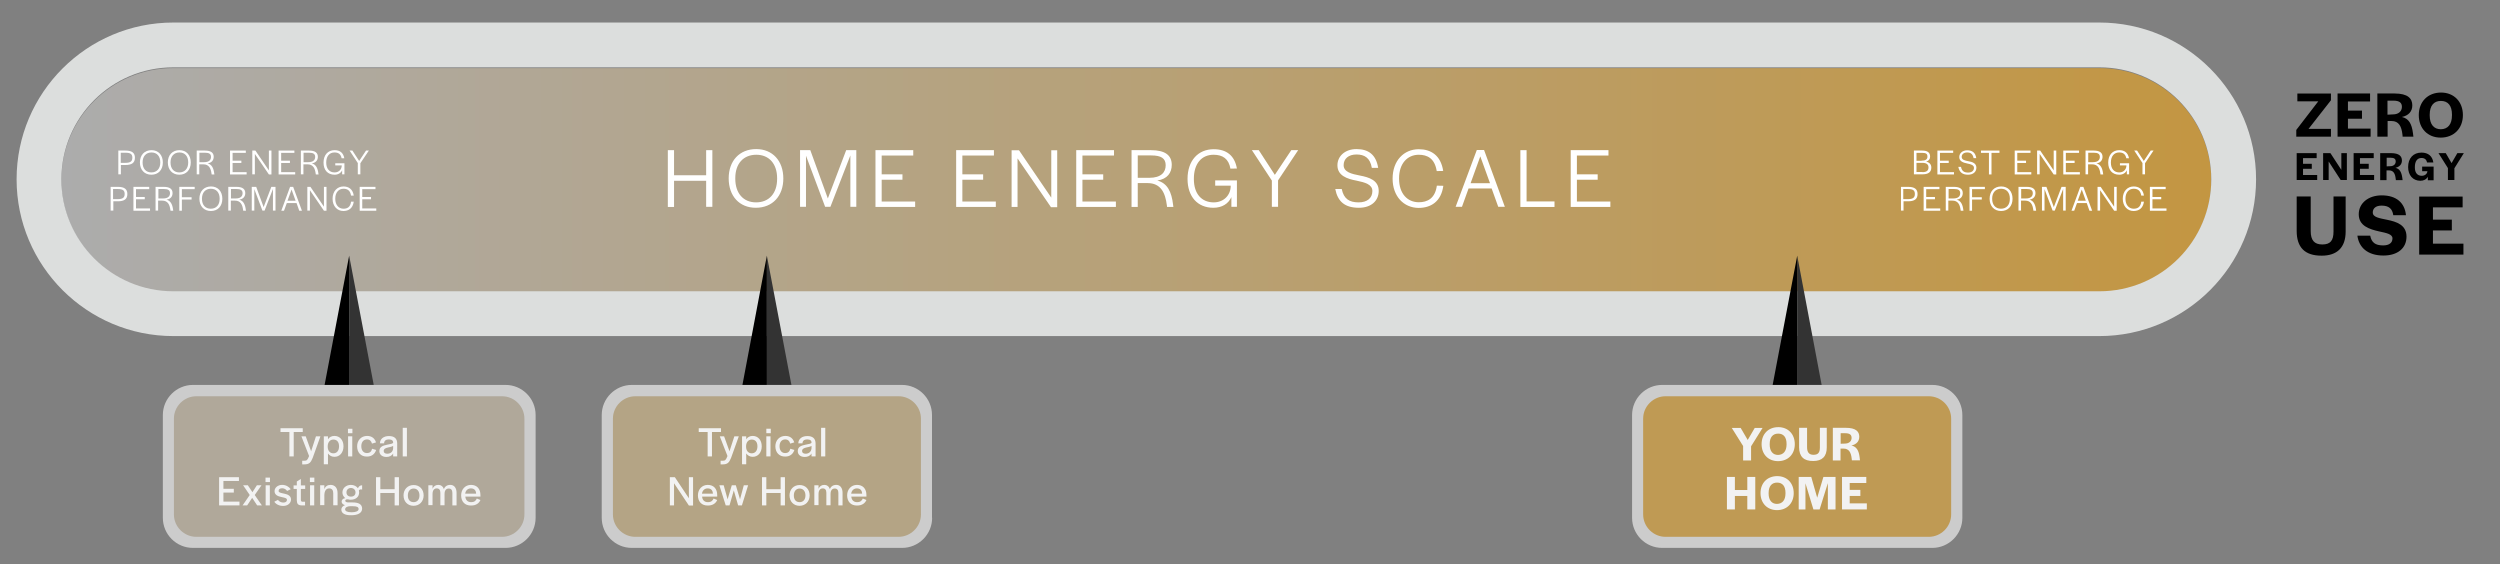 <svg xmlns="http://www.w3.org/2000/svg" xmlns:xlink="http://www.w3.org/1999/xlink" id="Layer_1" x="0px" y="0px" width="1853px" height="418.1px" viewBox="0 0 1853 418.1" style="enable-background:new 0 0 1853 418.1;" xml:space="preserve">
<rect x="0" y="0" width="1853" height="418.1" fill="#808080" stroke="none"/>
<style type="text/css">
	.st0{fill:url(#SVGID_1_);}
	.st1{fill:#DCDEDD;}
	.st2{fill:#8CE100;}
	.st3{fill:#FED201;}
	.st4{fill:#B7DD16;}
	.st5{fill:#FF8402;}
	.st6{fill:#4FBA1C;}
	.st7{fill:#F02602;}
	.st8{opacity:0.5;}
	.st9{opacity:0.999;}
	.st10{opacity:0.998;fill:#010101;}
	.st11{opacity:0.997;fill:#010101;}
	.st12{opacity:0.996;fill:#010101;}
	.st13{opacity:0.994;fill:#010101;}
	.st14{opacity:0.993;fill:#020202;}
	.st15{opacity:0.992;fill:#020202;}
	.st16{opacity:0.991;fill:#020202;}
	.st17{opacity:0.99;fill:#030303;}
	.st18{opacity:0.989;fill:#030303;}
	.st19{opacity:0.988;fill:#030303;}
	.st20{opacity:0.986;fill:#030303;}
	.st21{opacity:0.985;fill:#040404;}
	.st22{opacity:0.984;fill:#040404;}
	.st23{opacity:0.983;fill:#040404;}
	.st24{opacity:0.982;fill:#050505;}
	.st25{opacity:0.981;fill:#050505;}
	.st26{opacity:0.98;fill:#050505;}
	.st27{opacity:0.979;fill:#050505;}
	.st28{opacity:0.977;fill:#060606;}
	.st29{opacity:0.976;fill:#060606;}
	.st30{opacity:0.975;fill:#060606;}
	.st31{opacity:0.974;fill:#070707;}
	.st32{opacity:0.973;fill:#070707;}
	.st33{opacity:0.972;fill:#070707;}
	.st34{opacity:0.971;fill:#070707;}
	.st35{opacity:0.97;fill:#080808;}
	.st36{opacity:0.968;fill:#080808;}
	.st37{opacity:0.967;fill:#080808;}
	.st38{opacity:0.966;fill:#090909;}
	.st39{opacity:0.965;fill:#090909;}
	.st40{opacity:0.964;fill:#090909;}
	.st41{opacity:0.963;fill:#0A0A0A;}
	.st42{opacity:0.962;fill:#0A0A0A;}
	.st43{opacity:0.961;fill:#0A0A0A;}
	.st44{opacity:0.959;fill:#0A0A0A;}
	.st45{opacity:0.958;fill:#0B0B0B;}
	.st46{opacity:0.957;fill:#0B0B0B;}
	.st47{opacity:0.956;fill:#0B0B0B;}
	.st48{opacity:0.955;fill:#0C0C0C;}
	.st49{opacity:0.954;fill:#0C0C0C;}
	.st50{opacity:0.953;fill:#0C0C0C;}
	.st51{opacity:0.951;fill:#0C0C0C;}
	.st52{opacity:0.95;fill:#0D0D0D;}
	.st53{opacity:0.949;fill:#0D0D0D;}
	.st54{opacity:0.948;fill:#0D0D0D;}
	.st55{opacity:0.947;fill:#0E0E0E;}
	.st56{opacity:0.946;fill:#0E0E0E;}
	.st57{opacity:0.945;fill:#0E0E0E;}
	.st58{opacity:0.944;fill:#0E0E0E;}
	.st59{opacity:0.942;fill:#0F0F0F;}
	.st60{opacity:0.941;fill:#0F0F0F;}
	.st61{opacity:0.94;fill:#0F0F0F;}
	.st62{opacity:0.939;fill:#101010;}
	.st63{opacity:0.938;fill:#101010;}
	.st64{opacity:0.937;fill:#101010;}
	.st65{opacity:0.936;fill:#101010;}
	.st66{opacity:0.934;fill:#111111;}
	.st67{opacity:0.933;fill:#111111;}
	.st68{opacity:0.932;fill:#111111;}
	.st69{opacity:0.931;fill:#121212;}
	.st70{opacity:0.93;fill:#121212;}
	.st71{opacity:0.929;fill:#121212;}
	.st72{opacity:0.928;fill:#121212;}
	.st73{opacity:0.927;fill:#131313;}
	.st74{opacity:0.925;fill:#131313;}
	.st75{opacity:0.924;fill:#131313;}
	.st76{opacity:0.923;fill:#141414;}
	.st77{opacity:0.922;fill:#141414;}
	.st78{opacity:0.921;fill:#141414;}
	.st79{opacity:0.92;fill:#141414;}
	.st80{opacity:0.919;fill:#151515;}
	.st81{opacity:0.917;fill:#151515;}
	.st82{opacity:0.916;fill:#151515;}
	.st83{opacity:0.915;fill:#161616;}
	.st84{opacity:0.914;fill:#161616;}
	.st85{opacity:0.913;fill:#161616;}
	.st86{opacity:0.912;fill:#161616;}
	.st87{opacity:0.911;fill:#171717;}
	.st88{opacity:0.91;fill:#171717;}
	.st89{opacity:0.908;fill:#171717;}
	.st90{opacity:0.907;fill:#181818;}
	.st91{opacity:0.906;fill:#181818;}
	.st92{opacity:0.905;fill:#181818;}
	.st93{opacity:0.904;fill:#181818;}
	.st94{opacity:0.903;fill:#191919;}
	.st95{opacity:0.902;fill:#191919;}
	.st96{opacity:0.901;fill:#191919;}
	.st97{opacity:0.899;fill:#1A1A1A;}
	.st98{opacity:0.898;fill:#1A1A1A;}
	.st99{opacity:0.897;fill:#1A1A1A;}
	.st100{opacity:0.896;fill:#1B1B1B;}
	.st101{opacity:0.895;fill:#1B1B1B;}
	.st102{opacity:0.894;fill:#1B1B1B;}
	.st103{opacity:0.893;fill:#1B1B1B;}
	.st104{opacity:0.891;fill:#1C1C1C;}
	.st105{opacity:0.89;fill:#1C1C1C;}
	.st106{opacity:0.889;fill:#1C1C1C;}
	.st107{opacity:0.888;fill:#1D1D1D;}
	.st108{opacity:0.887;fill:#1D1D1D;}
	.st109{opacity:0.886;fill:#1D1D1D;}
	.st110{opacity:0.885;fill:#1D1D1D;}
	.st111{opacity:0.884;fill:#1E1E1E;}
	.st112{opacity:0.882;fill:#1E1E1E;}
	.st113{opacity:0.881;fill:#1E1E1E;}
	.st114{opacity:0.88;fill:#1F1F1F;}
	.st115{opacity:0.879;fill:#1F1F1F;}
	.st116{opacity:0.878;fill:#1F1F1F;}
	.st117{opacity:0.877;fill:#1F1F1F;}
	.st118{opacity:0.876;fill:#202020;}
	.st119{opacity:0.875;fill:#202020;}
	.st120{opacity:0.873;fill:#202020;}
	.st121{opacity:0.872;fill:#212121;}
	.st122{opacity:0.871;fill:#212121;}
	.st123{opacity:0.87;fill:#212121;}
	.st124{opacity:0.869;fill:#212121;}
	.st125{opacity:0.868;fill:#222222;}
	.st126{opacity:0.867;fill:#222222;}
	.st127{opacity:0.866;fill:#222222;}
	.st128{opacity:0.864;fill:#232323;}
	.st129{opacity:0.863;fill:#232323;}
	.st130{opacity:0.862;fill:#232323;}
	.st131{opacity:0.861;fill:#232323;}
	.st132{opacity:0.86;fill:#242424;}
	.st133{opacity:0.859;fill:#242424;}
	.st134{opacity:0.858;fill:#242424;}
	.st135{opacity:0.857;fill:#252525;}
	.st136{opacity:0.855;fill:#252525;}
	.st137{opacity:0.854;fill:#252525;}
	.st138{opacity:0.853;fill:#252525;}
	.st139{opacity:0.852;fill:#262626;}
	.st140{opacity:0.851;fill:#262626;}
	.st141{opacity:0.85;fill:#262626;}
	.st142{opacity:0.849;fill:#272727;}
	.st143{opacity:0.848;fill:#272727;}
	.st144{opacity:0.846;fill:#272727;}
	.st145{opacity:0.845;fill:#272727;}
	.st146{opacity:0.844;fill:#282828;}
	.st147{opacity:0.843;fill:#282828;}
	.st148{opacity:0.842;fill:#282828;}
	.st149{opacity:0.841;fill:#292929;}
	.st150{opacity:0.84;fill:#292929;}
	.st151{opacity:0.838;fill:#292929;}
	.st152{opacity:0.837;fill:#292929;}
	.st153{opacity:0.836;fill:#2A2A2A;}
	.st154{opacity:0.835;fill:#2A2A2A;}
	.st155{opacity:0.834;fill:#2A2A2A;}
	.st156{opacity:0.833;fill:#2B2B2B;}
	.st157{opacity:0.832;fill:#2B2B2B;}
	.st158{opacity:0.831;fill:#2B2B2B;}
	.st159{opacity:0.829;fill:#2C2C2C;}
	.st160{opacity:0.828;fill:#2C2C2C;}
	.st161{opacity:0.827;fill:#2C2C2C;}
	.st162{opacity:0.826;fill:#2C2C2C;}
	.st163{opacity:0.825;fill:#2D2D2D;}
	.st164{opacity:0.824;fill:#2D2D2D;}
	.st165{opacity:0.823;fill:#2D2D2D;}
	.st166{opacity:0.822;fill:#2E2E2E;}
	.st167{opacity:0.82;fill:#2E2E2E;}
	.st168{opacity:0.819;fill:#2E2E2E;}
	.st169{opacity:0.818;fill:#2E2E2E;}
	.st170{opacity:0.817;fill:#2F2F2F;}
	.st171{opacity:0.816;fill:#2F2F2F;}
	.st172{opacity:0.815;fill:#2F2F2F;}
	.st173{opacity:0.814;fill:#303030;}
	.st174{opacity:0.812;fill:#303030;}
	.st175{opacity:0.811;fill:#303030;}
	.st176{opacity:0.81;fill:#303030;}
	.st177{opacity:0.809;fill:#313131;}
	.st178{opacity:0.808;fill:#313131;}
	.st179{opacity:0.807;fill:#313131;}
	.st180{opacity:0.806;fill:#323232;}
	.st181{opacity:0.804;fill:#323232;}
	.st182{opacity:0.803;fill:#323232;}
	.st183{opacity:0.802;fill:#323232;}
	.st184{opacity:0.801;fill:#333333;}
	.st185{opacity:0.8;fill:#333333;}
	.st186{opacity:0.799;fill:#333333;}
	.st187{opacity:0.798;fill:#343434;}
	.st188{opacity:0.797;fill:#343434;}
	.st189{opacity:0.795;fill:#343434;}
	.st190{opacity:0.794;fill:#343434;}
	.st191{opacity:0.793;fill:#353535;}
	.st192{opacity:0.792;fill:#353535;}
	.st193{opacity:0.791;fill:#353535;}
	.st194{opacity:0.79;fill:#363636;}
	.st195{opacity:0.789;fill:#363636;}
	.st196{opacity:0.788;fill:#363636;}
	.st197{opacity:0.786;fill:#363636;}
	.st198{opacity:0.785;fill:#373737;}
	.st199{opacity:0.784;fill:#373737;}
	.st200{opacity:0.783;fill:#373737;}
	.st201{opacity:0.782;fill:#383838;}
	.st202{opacity:0.781;fill:#383838;}
	.st203{opacity:0.78;fill:#383838;}
	.st204{opacity:0.778;fill:#383838;}
	.st205{opacity:0.777;fill:#393939;}
	.st206{opacity:0.776;fill:#393939;}
	.st207{opacity:0.775;fill:#393939;}
	.st208{opacity:0.774;fill:#3A3A3A;}
	.st209{opacity:0.773;fill:#3A3A3A;}
	.st210{opacity:0.772;fill:#3A3A3A;}
	.st211{opacity:0.771;fill:#3A3A3A;}
	.st212{opacity:0.769;fill:#3B3B3B;}
	.st213{opacity:0.768;fill:#3B3B3B;}
	.st214{opacity:0.767;fill:#3B3B3B;}
	.st215{opacity:0.766;fill:#3C3C3C;}
	.st216{opacity:0.765;fill:#3C3C3C;}
	.st217{opacity:0.764;fill:#3C3C3C;}
	.st218{opacity:0.763;fill:#3D3D3D;}
	.st219{opacity:0.762;fill:#3D3D3D;}
	.st220{opacity:0.76;fill:#3D3D3D;}
	.st221{opacity:0.759;fill:#3D3D3D;}
	.st222{opacity:0.758;fill:#3E3E3E;}
	.st223{opacity:0.757;fill:#3E3E3E;}
	.st224{opacity:0.756;fill:#3E3E3E;}
	.st225{opacity:0.755;fill:#3F3F3F;}
	.st226{opacity:0.754;fill:#3F3F3F;}
	.st227{opacity:0.752;fill:#3F3F3F;}
	.st228{opacity:0.751;fill:#3F3F3F;}
	.st229{opacity:0.75;fill:#404040;}
	.st230{opacity:0.749;fill:#404040;}
	.st231{opacity:0.748;fill:#404040;}
	.st232{opacity:0.747;fill:#414141;}
	.st233{opacity:0.746;fill:#414141;}
	.st234{opacity:0.745;fill:#414141;}
	.st235{opacity:0.744;fill:#414141;}
	.st236{opacity:0.742;fill:#424242;}
	.st237{opacity:0.741;fill:#424242;}
	.st238{opacity:0.74;fill:#424242;}
	.st239{opacity:0.739;fill:#434343;}
	.st240{opacity:0.738;fill:#434343;}
	.st241{opacity:0.737;fill:#434343;}
	.st242{opacity:0.736;fill:#434343;}
	.st243{opacity:0.735;fill:#444444;}
	.st244{opacity:0.733;fill:#444444;}
	.st245{opacity:0.732;fill:#444444;}
	.st246{opacity:0.731;fill:#454545;}
	.st247{opacity:0.73;fill:#454545;}
	.st248{opacity:0.729;fill:#454545;}
	.st249{opacity:0.728;fill:#454545;}
	.st250{opacity:0.727;fill:#464646;}
	.st251{opacity:0.725;fill:#464646;}
	.st252{opacity:0.724;fill:#464646;}
	.st253{opacity:0.723;fill:#474747;}
	.st254{opacity:0.722;fill:#474747;}
	.st255{opacity:0.721;fill:#474747;}
	.st256{opacity:0.72;fill:#474747;}
	.st257{opacity:0.719;fill:#484848;}
	.st258{opacity:0.718;fill:#484848;}
	.st259{opacity:0.716;fill:#484848;}
	.st260{opacity:0.715;fill:#494949;}
	.st261{opacity:0.714;fill:#494949;}
	.st262{opacity:0.713;fill:#494949;}
	.st263{opacity:0.712;fill:#494949;}
	.st264{opacity:0.711;fill:#4A4A4A;}
	.st265{opacity:0.71;fill:#4A4A4A;}
	.st266{opacity:0.709;fill:#4A4A4A;}
	.st267{opacity:0.707;fill:#4B4B4B;}
	.st268{opacity:0.706;fill:#4B4B4B;}
	.st269{opacity:0.705;fill:#4B4B4B;}
	.st270{opacity:0.704;fill:#4B4B4B;}
	.st271{opacity:0.703;fill:#4C4C4C;}
	.st272{opacity:0.702;fill:#4C4C4C;}
	.st273{opacity:0.701;fill:#4C4C4C;}
	.st274{opacity:0.699;fill:#4D4D4D;}
	.st275{opacity:0.698;fill:#4D4D4D;}
	.st276{opacity:0.697;fill:#4D4D4D;}
	.st277{opacity:0.696;fill:#4E4E4E;}
	.st278{opacity:0.695;fill:#4E4E4E;}
	.st279{opacity:0.694;fill:#4E4E4E;}
	.st280{opacity:0.693;fill:#4E4E4E;}
	.st281{opacity:0.692;fill:#4F4F4F;}
	.st282{opacity:0.69;fill:#4F4F4F;}
	.st283{opacity:0.689;fill:#4F4F4F;}
	.st284{opacity:0.688;fill:#505050;}
	.st285{opacity:0.687;fill:#505050;}
	.st286{opacity:0.686;fill:#505050;}
	.st287{opacity:0.685;fill:#505050;}
	.st288{opacity:0.684;fill:#515151;}
	.st289{opacity:0.682;fill:#515151;}
	.st290{opacity:0.681;fill:#515151;}
	.st291{opacity:0.68;fill:#525252;}
	.st292{opacity:0.679;fill:#525252;}
	.st293{opacity:0.678;fill:#525252;}
	.st294{opacity:0.677;fill:#525252;}
	.st295{opacity:0.676;fill:#535353;}
	.st296{opacity:0.675;fill:#535353;}
	.st297{opacity:0.673;fill:#535353;}
	.st298{opacity:0.672;fill:#545454;}
	.st299{opacity:0.671;fill:#545454;}
	.st300{opacity:0.67;fill:#545454;}
	.st301{opacity:0.669;fill:#545454;}
	.st302{opacity:0.668;fill:#555555;}
	.st303{opacity:0.667;fill:#555555;}
	.st304{opacity:0.665;fill:#555555;}
	.st305{opacity:0.664;fill:#565656;}
	.st306{opacity:0.663;fill:#565656;}
	.st307{opacity:0.662;fill:#565656;}
	.st308{opacity:0.661;fill:#565656;}
	.st309{opacity:0.66;fill:#575757;}
	.st310{opacity:0.659;fill:#575757;}
	.st311{opacity:0.658;fill:#575757;}
	.st312{opacity:0.656;fill:#585858;}
	.st313{opacity:0.655;fill:#585858;}
	.st314{opacity:0.654;fill:#585858;}
	.st315{opacity:0.653;fill:#585858;}
	.st316{opacity:0.652;fill:#595959;}
	.st317{opacity:0.651;fill:#595959;}
	.st318{opacity:0.65;fill:#595959;}
	.st319{opacity:0.649;fill:#5A5A5A;}
	.st320{opacity:0.647;fill:#5A5A5A;}
	.st321{opacity:0.646;fill:#5A5A5A;}
	.st322{opacity:0.645;fill:#5A5A5A;}
	.st323{opacity:0.644;fill:#5B5B5B;}
	.st324{opacity:0.643;fill:#5B5B5B;}
	.st325{opacity:0.642;fill:#5B5B5B;}
	.st326{opacity:0.641;fill:#5C5C5C;}
	.st327{opacity:0.639;fill:#5C5C5C;}
	.st328{opacity:0.638;fill:#5C5C5C;}
	.st329{opacity:0.637;fill:#5C5C5C;}
	.st330{opacity:0.636;fill:#5D5D5D;}
	.st331{opacity:0.635;fill:#5D5D5D;}
	.st332{opacity:0.634;fill:#5D5D5D;}
	.st333{opacity:0.633;fill:#5E5E5E;}
	.st334{opacity:0.632;fill:#5E5E5E;}
	.st335{opacity:0.63;fill:#5E5E5E;}
	.st336{opacity:0.629;fill:#5F5F5F;}
	.st337{opacity:0.628;fill:#5F5F5F;}
	.st338{opacity:0.627;fill:#5F5F5F;}
	.st339{opacity:0.626;fill:#5F5F5F;}
	.st340{opacity:0.625;fill:#606060;}
	.st341{opacity:0.624;fill:#606060;}
	.st342{opacity:0.623;fill:#606060;}
	.st343{opacity:0.622;fill:#616161;}
	.st344{opacity:0.62;fill:#616161;}
	.st345{opacity:0.619;fill:#616161;}
	.st346{opacity:0.618;fill:#616161;}
	.st347{opacity:0.617;fill:#626262;}
	.st348{opacity:0.616;fill:#626262;}
	.st349{opacity:0.615;fill:#626262;}
	.st350{opacity:0.614;fill:#636363;}
	.st351{opacity:0.612;fill:#636363;}
	.st352{opacity:0.611;fill:#636363;}
	.st353{opacity:0.61;fill:#636363;}
	.st354{opacity:0.609;fill:#646464;}
	.st355{opacity:0.608;fill:#646464;}
	.st356{opacity:0.607;fill:#646464;}
	.st357{opacity:0.606;fill:#656565;}
	.st358{opacity:0.605;fill:#656565;}
	.st359{opacity:0.603;fill:#656565;}
	.st360{opacity:0.602;fill:#656565;}
	.st361{opacity:0.601;fill:#666666;}
	.st362{opacity:0.6;fill:#666666;}
	.st363{opacity:0.599;fill:#666666;}
	.st364{opacity:0.598;fill:#676767;}
	.st365{opacity:0.597;fill:#676767;}
	.st366{opacity:0.596;fill:#676767;}
	.st367{opacity:0.594;fill:#676767;}
	.st368{opacity:0.593;fill:#686868;}
	.st369{opacity:0.592;fill:#686868;}
	.st370{opacity:0.591;fill:#686868;}
	.st371{opacity:0.59;fill:#696969;}
	.st372{opacity:0.589;fill:#696969;}
	.st373{opacity:0.588;fill:#696969;}
	.st374{opacity:0.586;fill:#696969;}
	.st375{opacity:0.585;fill:#6A6A6A;}
	.st376{opacity:0.584;fill:#6A6A6A;}
	.st377{opacity:0.583;fill:#6A6A6A;}
	.st378{opacity:0.582;fill:#6B6B6B;}
	.st379{opacity:0.581;fill:#6B6B6B;}
	.st380{opacity:0.58;fill:#6B6B6B;}
	.st381{opacity:0.579;fill:#6B6B6B;}
	.st382{opacity:0.577;fill:#6C6C6C;}
	.st383{opacity:0.576;fill:#6C6C6C;}
	.st384{opacity:0.575;fill:#6C6C6C;}
	.st385{opacity:0.574;fill:#6D6D6D;}
	.st386{opacity:0.573;fill:#6D6D6D;}
	.st387{opacity:0.572;fill:#6D6D6D;}
	.st388{opacity:0.571;fill:#6D6D6D;}
	.st389{opacity:0.57;fill:#6E6E6E;}
	.st390{opacity:0.568;fill:#6E6E6E;}
	.st391{opacity:0.567;fill:#6E6E6E;}
	.st392{opacity:0.566;fill:#6F6F6F;}
	.st393{opacity:0.565;fill:#6F6F6F;}
	.st394{opacity:0.564;fill:#6F6F6F;}
	.st395{opacity:0.563;fill:#707070;}
	.st396{opacity:0.562;fill:#707070;}
	.st397{opacity:0.56;fill:#707070;}
	.st398{opacity:0.559;fill:#707070;}
	.st399{opacity:0.558;fill:#717171;}
	.st400{opacity:0.557;fill:#717171;}
	.st401{opacity:0.556;fill:#717171;}
	.st402{opacity:0.555;fill:#727272;}
	.st403{opacity:0.554;fill:#727272;}
	.st404{opacity:0.552;fill:#727272;}
	.st405{opacity:0.551;fill:#727272;}
	.st406{opacity:0.55;fill:#737373;}
	.st407{opacity:0.549;fill:#737373;}
	.st408{opacity:0.548;fill:#737373;}
	.st409{opacity:0.547;fill:#747474;}
	.st410{opacity:0.546;fill:#747474;}
	.st411{opacity:0.545;fill:#747474;}
	.st412{opacity:0.543;fill:#747474;}
	.st413{opacity:0.542;fill:#757575;}
	.st414{opacity:0.541;fill:#757575;}
	.st415{opacity:0.54;fill:#757575;}
	.st416{opacity:0.539;fill:#767676;}
	.st417{opacity:0.538;fill:#767676;}
	.st418{opacity:0.537;fill:#767676;}
	.st419{opacity:0.536;fill:#767676;}
	.st420{opacity:0.534;fill:#777777;}
	.st421{opacity:0.533;fill:#777777;}
	.st422{opacity:0.532;fill:#777777;}
	.st423{opacity:0.531;fill:#787878;}
	.st424{opacity:0.53;fill:#787878;}
	.st425{opacity:0.529;fill:#787878;}
	.st426{opacity:0.528;fill:#787878;}
	.st427{opacity:0.527;fill:#797979;}
	.st428{opacity:0.525;fill:#797979;}
	.st429{opacity:0.524;fill:#797979;}
	.st430{opacity:0.523;fill:#7A7A7A;}
	.st431{opacity:0.522;fill:#7A7A7A;}
	.st432{opacity:0.521;fill:#7A7A7A;}
	.st433{opacity:0.52;fill:#7A7A7A;}
	.st434{opacity:0.519;fill:#7B7B7B;}
	.st435{opacity:0.517;fill:#7B7B7B;}
	.st436{opacity:0.516;fill:#7B7B7B;}
	.st437{opacity:0.515;fill:#7C7C7C;}
	.st438{opacity:0.514;fill:#7C7C7C;}
	.st439{opacity:0.513;fill:#7C7C7C;}
	.st440{opacity:0.512;fill:#7C7C7C;}
	.st441{opacity:0.511;fill:#7D7D7D;}
	.st442{opacity:0.51;fill:#7D7D7D;}
	.st443{opacity:0.508;fill:#7D7D7D;}
	.st444{opacity:0.507;fill:#7E7E7E;}
	.st445{opacity:0.506;fill:#7E7E7E;}
	.st446{opacity:0.505;fill:#7E7E7E;}
	.st447{opacity:0.504;fill:#7E7E7E;}
	.st448{opacity:0.503;fill:#7F7F7F;}
	.st449{opacity:0.502;fill:#7F7F7F;}
	.st450{opacity:0.501;fill:#7F7F7F;}
	.st451{opacity:0.499;fill:#808080;}
	.st452{opacity:0.498;fill:#808080;}
	.st453{opacity:0.497;fill:#808080;}
	.st454{opacity:0.496;fill:#818181;}
	.st455{opacity:0.495;fill:#818181;}
	.st456{opacity:0.494;fill:#818181;}
	.st457{opacity:0.493;fill:#818181;}
	.st458{opacity:0.491;fill:#828282;}
	.st459{opacity:0.49;fill:#828282;}
	.st460{opacity:0.489;fill:#828282;}
	.st461{opacity:0.488;fill:#838383;}
	.st462{opacity:0.487;fill:#838383;}
	.st463{opacity:0.486;fill:#838383;}
	.st464{opacity:0.485;fill:#838383;}
	.st465{opacity:0.484;fill:#848484;}
	.st466{opacity:0.482;fill:#848484;}
	.st467{opacity:0.481;fill:#848484;}
	.st468{opacity:0.48;fill:#858585;}
	.st469{opacity:0.479;fill:#858585;}
	.st470{opacity:0.478;fill:#858585;}
	.st471{opacity:0.477;fill:#858585;}
	.st472{opacity:0.476;fill:#868686;}
	.st473{opacity:0.475;fill:#868686;}
	.st474{opacity:0.473;fill:#868686;}
	.st475{opacity:0.472;fill:#878787;}
	.st476{opacity:0.471;fill:#878787;}
	.st477{opacity:0.47;fill:#878787;}
	.st478{opacity:0.469;fill:#878787;}
	.st479{opacity:0.468;fill:#888888;}
	.st480{opacity:0.467;fill:#888888;}
	.st481{opacity:0.466;fill:#888888;}
	.st482{opacity:0.464;fill:#898989;}
	.st483{opacity:0.463;fill:#898989;}
	.st484{opacity:0.462;fill:#898989;}
	.st485{opacity:0.461;fill:#898989;}
	.st486{opacity:0.46;fill:#8A8A8A;}
	.st487{opacity:0.459;fill:#8A8A8A;}
	.st488{opacity:0.458;fill:#8A8A8A;}
	.st489{opacity:0.457;fill:#8B8B8B;}
	.st490{opacity:0.455;fill:#8B8B8B;}
	.st491{opacity:0.454;fill:#8B8B8B;}
	.st492{opacity:0.453;fill:#8B8B8B;}
	.st493{opacity:0.452;fill:#8C8C8C;}
	.st494{opacity:0.451;fill:#8C8C8C;}
	.st495{opacity:0.45;fill:#8C8C8C;}
	.st496{opacity:0.449;fill:#8D8D8D;}
	.st497{opacity:0.448;fill:#8D8D8D;}
	.st498{opacity:0.446;fill:#8D8D8D;}
	.st499{opacity:0.445;fill:#8D8D8D;}
	.st500{opacity:0.444;fill:#8E8E8E;}
	.st501{opacity:0.443;fill:#8E8E8E;}
	.st502{opacity:0.442;fill:#8E8E8E;}
	.st503{opacity:0.441;fill:#8F8F8F;}
	.st504{opacity:0.44;fill:#8F8F8F;}
	.st505{opacity:0.438;fill:#8F8F8F;}
	.st506{opacity:0.437;fill:#8F8F8F;}
	.st507{opacity:0.436;fill:#909090;}
	.st508{opacity:0.435;fill:#909090;}
	.st509{opacity:0.434;fill:#909090;}
	.st510{opacity:0.433;fill:#919191;}
	.st511{opacity:0.432;fill:#919191;}
	.st512{opacity:0.43;fill:#919191;}
	.st513{opacity:0.429;fill:#929292;}
	.st514{opacity:0.428;fill:#929292;}
	.st515{opacity:0.427;fill:#929292;}
	.st516{opacity:0.426;fill:#929292;}
	.st517{opacity:0.425;fill:#939393;}
	.st518{opacity:0.424;fill:#939393;}
	.st519{opacity:0.423;fill:#939393;}
	.st520{opacity:0.421;fill:#949494;}
	.st521{opacity:0.42;fill:#949494;}
	.st522{opacity:0.419;fill:#949494;}
	.st523{opacity:0.418;fill:#949494;}
	.st524{opacity:0.417;fill:#959595;}
	.st525{opacity:0.416;fill:#959595;}
	.st526{opacity:0.415;fill:#959595;}
	.st527{opacity:0.414;fill:#969696;}
	.st528{opacity:0.412;fill:#969696;}
	.st529{opacity:0.411;fill:#969696;}
	.st530{opacity:0.41;fill:#969696;}
	.st531{opacity:0.409;fill:#979797;}
	.st532{opacity:0.408;fill:#979797;}
	.st533{opacity:0.407;fill:#979797;}
	.st534{opacity:0.406;fill:#989898;}
	.st535{opacity:0.405;fill:#989898;}
	.st536{opacity:0.403;fill:#989898;}
	.st537{opacity:0.402;fill:#989898;}
	.st538{opacity:0.401;fill:#999999;}
	.st539{opacity:0.4;fill:#999999;}
	.st540{opacity:0.399;fill:#999999;}
	.st541{opacity:0.398;fill:#9A9A9A;}
	.st542{opacity:0.397;fill:#9A9A9A;}
	.st543{opacity:0.396;fill:#9A9A9A;}
	.st544{opacity:0.394;fill:#9A9A9A;}
	.st545{opacity:0.393;fill:#9B9B9B;}
	.st546{opacity:0.392;fill:#9B9B9B;}
	.st547{opacity:0.391;fill:#9B9B9B;}
	.st548{opacity:0.39;fill:#9C9C9C;}
	.st549{opacity:0.389;fill:#9C9C9C;}
	.st550{opacity:0.388;fill:#9C9C9C;}
	.st551{opacity:0.386;fill:#9C9C9C;}
	.st552{opacity:0.385;fill:#9D9D9D;}
	.st553{opacity:0.384;fill:#9D9D9D;}
	.st554{opacity:0.383;fill:#9D9D9D;}
	.st555{opacity:0.382;fill:#9E9E9E;}
	.st556{opacity:0.381;fill:#9E9E9E;}
	.st557{opacity:0.38;fill:#9E9E9E;}
	.st558{opacity:0.379;fill:#9E9E9E;}
	.st559{opacity:0.377;fill:#9F9F9F;}
	.st560{opacity:0.376;fill:#9F9F9F;}
	.st561{opacity:0.375;fill:#9F9F9F;}
	.st562{opacity:0.374;fill:#A0A0A0;}
	.st563{opacity:0.373;fill:#A0A0A0;}
	.st564{opacity:0.372;fill:#A0A0A0;}
	.st565{opacity:0.371;fill:#A0A0A0;}
	.st566{opacity:0.369;fill:#A1A1A1;}
	.st567{opacity:0.368;fill:#A1A1A1;}
	.st568{opacity:0.367;fill:#A1A1A1;}
	.st569{opacity:0.366;fill:#A2A2A2;}
	.st570{opacity:0.365;fill:#A2A2A2;}
	.st571{opacity:0.364;fill:#A2A2A2;}
	.st572{opacity:0.363;fill:#A3A3A3;}
	.st573{opacity:0.362;fill:#A3A3A3;}
	.st574{opacity:0.36;fill:#A3A3A3;}
	.st575{opacity:0.359;fill:#A3A3A3;}
	.st576{opacity:0.358;fill:#A4A4A4;}
	.st577{opacity:0.357;fill:#A4A4A4;}
	.st578{opacity:0.356;fill:#A4A4A4;}
	.st579{opacity:0.355;fill:#A5A5A5;}
	.st580{opacity:0.354;fill:#A5A5A5;}
	.st581{opacity:0.352;fill:#A5A5A5;}
	.st582{opacity:0.351;fill:#A5A5A5;}
	.st583{opacity:0.35;fill:#A6A6A6;}
	.st584{opacity:0.349;fill:#A6A6A6;}
	.st585{opacity:0.348;fill:#A6A6A6;}
	.st586{opacity:0.347;fill:#A7A7A7;}
	.st587{opacity:0.346;fill:#A7A7A7;}
	.st588{opacity:0.345;fill:#A7A7A7;}
	.st589{opacity:0.344;fill:#A7A7A7;}
	.st590{opacity:0.342;fill:#A8A8A8;}
	.st591{opacity:0.341;fill:#A8A8A8;}
	.st592{opacity:0.34;fill:#A8A8A8;}
	.st593{opacity:0.339;fill:#A9A9A9;}
	.st594{opacity:0.338;fill:#A9A9A9;}
	.st595{opacity:0.337;fill:#A9A9A9;}
	.st596{opacity:0.336;fill:#A9A9A9;}
	.st597{opacity:0.335;fill:#AAAAAA;}
	.st598{opacity:0.333;fill:#AAAAAA;}
	.st599{opacity:0.332;fill:#AAAAAA;}
	.st600{opacity:0.331;fill:#ABABAB;}
	.st601{opacity:0.33;fill:#ABABAB;}
	.st602{opacity:0.329;fill:#ABABAB;}
	.st603{opacity:0.328;fill:#ABABAB;}
	.st604{opacity:0.327;fill:#ACACAC;}
	.st605{opacity:0.325;fill:#ACACAC;}
	.st606{opacity:0.324;fill:#ACACAC;}
	.st607{opacity:0.323;fill:#ADADAD;}
	.st608{opacity:0.322;fill:#ADADAD;}
	.st609{opacity:0.321;fill:#ADADAD;}
	.st610{opacity:0.32;fill:#ADADAD;}
	.st611{opacity:0.319;fill:#AEAEAE;}
	.st612{opacity:0.318;fill:#AEAEAE;}
	.st613{opacity:0.316;fill:#AEAEAE;}
	.st614{opacity:0.315;fill:#AFAFAF;}
	.st615{opacity:0.314;fill:#AFAFAF;}
	.st616{opacity:0.313;fill:#AFAFAF;}
	.st617{opacity:0.312;fill:#AFAFAF;}
	.st618{opacity:0.311;fill:#B0B0B0;}
	.st619{opacity:0.31;fill:#B0B0B0;}
	.st620{opacity:0.308;fill:#B0B0B0;}
	.st621{opacity:0.307;fill:#B1B1B1;}
	.st622{opacity:0.306;fill:#B1B1B1;}
	.st623{opacity:0.305;fill:#B1B1B1;}
	.st624{opacity:0.304;fill:#B1B1B1;}
	.st625{opacity:0.303;fill:#B2B2B2;}
	.st626{opacity:0.302;fill:#B2B2B2;}
	.st627{opacity:0.301;fill:#B2B2B2;}
	.st628{opacity:0.299;fill:#B3B3B3;}
	.st629{opacity:0.298;fill:#B3B3B3;}
	.st630{opacity:0.297;fill:#B3B3B3;}
	.st631{opacity:0.296;fill:#B4B4B4;}
	.st632{opacity:0.295;fill:#B4B4B4;}
	.st633{opacity:0.294;fill:#B4B4B4;}
	.st634{opacity:0.293;fill:#B4B4B4;}
	.st635{opacity:0.291;fill:#B5B5B5;}
	.st636{opacity:0.29;fill:#B5B5B5;}
	.st637{opacity:0.289;fill:#B5B5B5;}
	.st638{opacity:0.288;fill:#B6B6B6;}
	.st639{opacity:0.287;fill:#B6B6B6;}
	.st640{opacity:0.286;fill:#B6B6B6;}
	.st641{opacity:0.285;fill:#B6B6B6;}
	.st642{opacity:0.284;fill:#B7B7B7;}
	.st643{opacity:0.282;fill:#B7B7B7;}
	.st644{opacity:0.281;fill:#B7B7B7;}
	.st645{opacity:0.28;fill:#B8B8B8;}
	.st646{opacity:0.279;fill:#B8B8B8;}
	.st647{opacity:0.278;fill:#B8B8B8;}
	.st648{opacity:0.277;fill:#B8B8B8;}
	.st649{opacity:0.276;fill:#B9B9B9;}
	.st650{opacity:0.275;fill:#B9B9B9;}
	.st651{opacity:0.273;fill:#B9B9B9;}
	.st652{opacity:0.272;fill:#BABABA;}
	.st653{opacity:0.271;fill:#BABABA;}
	.st654{opacity:0.27;fill:#BABABA;}
	.st655{opacity:0.269;fill:#BABABA;}
	.st656{opacity:0.268;fill:#BBBBBB;}
	.st657{opacity:0.267;fill:#BBBBBB;}
	.st658{opacity:0.266;fill:#BBBBBB;}
	.st659{opacity:0.264;fill:#BCBCBC;}
	.st660{opacity:0.263;fill:#BCBCBC;}
	.st661{opacity:0.262;fill:#BCBCBC;}
	.st662{opacity:0.261;fill:#BCBCBC;}
	.st663{opacity:0.26;fill:#BDBDBD;}
	.st664{opacity:0.259;fill:#BDBDBD;}
	.st665{opacity:0.258;fill:#BDBDBD;}
	.st666{opacity:0.257;fill:#BEBEBE;}
	.st667{opacity:0.255;fill:#BEBEBE;}
	.st668{opacity:0.254;fill:#BEBEBE;}
	.st669{opacity:0.253;fill:#BEBEBE;}
	.st670{opacity:0.252;fill:#BFBFBF;}
	.st671{opacity:0.251;fill:#BFBFBF;}
	.st672{opacity:0.25;fill:#BFBFBF;}
	.st673{opacity:0.249;fill:#C0C0C0;}
	.st674{opacity:0.247;fill:#C0C0C0;}
	.st675{opacity:0.246;fill:#C0C0C0;}
	.st676{opacity:0.245;fill:#C0C0C0;}
	.st677{opacity:0.244;fill:#C1C1C1;}
	.st678{opacity:0.243;fill:#C1C1C1;}
	.st679{opacity:0.242;fill:#C1C1C1;}
	.st680{opacity:0.241;fill:#C2C2C2;}
	.st681{opacity:0.239;fill:#C2C2C2;}
	.st682{opacity:0.238;fill:#C2C2C2;}
	.st683{opacity:0.237;fill:#C2C2C2;}
	.st684{opacity:0.236;fill:#C3C3C3;}
	.st685{opacity:0.235;fill:#C3C3C3;}
	.st686{opacity:0.234;fill:#C3C3C3;}
	.st687{opacity:0.233;fill:#C4C4C4;}
	.st688{opacity:0.232;fill:#C4C4C4;}
	.st689{opacity:0.231;fill:#C4C4C4;}
	.st690{opacity:0.229;fill:#C5C5C5;}
	.st691{opacity:0.228;fill:#C5C5C5;}
	.st692{opacity:0.227;fill:#C5C5C5;}
	.st693{opacity:0.226;fill:#C5C5C5;}
	.st694{opacity:0.225;fill:#C6C6C6;}
	.st695{opacity:0.224;fill:#C6C6C6;}
	.st696{opacity:0.223;fill:#C6C6C6;}
	.st697{opacity:0.222;fill:#C7C7C7;}
	.st698{opacity:0.22;fill:#C7C7C7;}
	.st699{opacity:0.219;fill:#C7C7C7;}
	.st700{opacity:0.218;fill:#C7C7C7;}
	.st701{opacity:0.217;fill:#C8C8C8;}
	.st702{opacity:0.216;fill:#C8C8C8;}
	.st703{opacity:0.215;fill:#C8C8C8;}
	.st704{opacity:0.214;fill:#C9C9C9;}
	.st705{opacity:0.212;fill:#C9C9C9;}
	.st706{opacity:0.211;fill:#C9C9C9;}
	.st707{opacity:0.21;fill:#C9C9C9;}
	.st708{opacity:0.209;fill:#CACACA;}
	.st709{opacity:0.208;fill:#CACACA;}
	.st710{opacity:0.207;fill:#CACACA;}
	.st711{opacity:0.206;fill:#CBCBCB;}
	.st712{opacity:0.204;fill:#CBCBCB;}
	.st713{opacity:0.203;fill:#CBCBCB;}
	.st714{opacity:0.202;fill:#CBCBCB;}
	.st715{opacity:0.201;fill:#CCCCCC;}
	.st716{opacity:0.2;fill:#CCCCCC;}
	.st717{opacity:0.199;fill:#CCCCCC;}
	.st718{opacity:0.198;fill:#CDCDCD;}
	.st719{opacity:0.197;fill:#CDCDCD;}
	.st720{opacity:0.196;fill:#CDCDCD;}
	.st721{opacity:0.194;fill:#CDCDCD;}
	.st722{opacity:0.193;fill:#CECECE;}
	.st723{opacity:0.192;fill:#CECECE;}
	.st724{opacity:0.191;fill:#CECECE;}
	.st725{opacity:0.19;fill:#CFCFCF;}
	.st726{opacity:0.189;fill:#CFCFCF;}
	.st727{opacity:0.188;fill:#CFCFCF;}
	.st728{opacity:0.186;fill:#CFCFCF;}
	.st729{opacity:0.185;fill:#D0D0D0;}
	.st730{opacity:0.184;fill:#D0D0D0;}
	.st731{opacity:0.183;fill:#D0D0D0;}
	.st732{opacity:0.182;fill:#D1D1D1;}
	.st733{opacity:0.181;fill:#D1D1D1;}
	.st734{opacity:0.18;fill:#D1D1D1;}
	.st735{opacity:0.178;fill:#D1D1D1;}
	.st736{opacity:0.177;fill:#D2D2D2;}
	.st737{opacity:0.176;fill:#D2D2D2;}
	.st738{opacity:0.175;fill:#D2D2D2;}
	.st739{opacity:0.174;fill:#D3D3D3;}
	.st740{opacity:0.173;fill:#D3D3D3;}
	.st741{opacity:0.172;fill:#D3D3D3;}
	.st742{opacity:0.171;fill:#D3D3D3;}
	.st743{opacity:0.17;fill:#D4D4D4;}
	.st744{opacity:0.168;fill:#D4D4D4;}
	.st745{opacity:0.167;fill:#D4D4D4;}
	.st746{opacity:0.166;fill:#D5D5D5;}
	.st747{opacity:0.165;fill:#D5D5D5;}
	.st748{opacity:0.164;fill:#D5D5D5;}
	.st749{opacity:0.163;fill:#D6D6D6;}
	.st750{opacity:0.162;fill:#D6D6D6;}
	.st751{opacity:0.161;fill:#D6D6D6;}
	.st752{opacity:0.159;fill:#D6D6D6;}
	.st753{opacity:0.158;fill:#D7D7D7;}
	.st754{opacity:0.157;fill:#D7D7D7;}
	.st755{opacity:0.156;fill:#D7D7D7;}
	.st756{opacity:0.155;fill:#D8D8D8;}
	.st757{opacity:0.154;fill:#D8D8D8;}
	.st758{opacity:0.152;fill:#D8D8D8;}
	.st759{opacity:0.151;fill:#D8D8D8;}
	.st760{opacity:0.15;fill:#D9D9D9;}
	.st761{opacity:0.149;fill:#D9D9D9;}
	.st762{opacity:0.148;fill:#D9D9D9;}
	.st763{opacity:0.147;fill:#DADADA;}
	.st764{opacity:0.146;fill:#DADADA;}
	.st765{opacity:0.145;fill:#DADADA;}
	.st766{opacity:0.143;fill:#DADADA;}
	.st767{opacity:0.142;fill:#DBDBDB;}
	.st768{opacity:0.141;fill:#DBDBDB;}
	.st769{opacity:0.14;fill:#DBDBDB;}
	.st770{opacity:0.139;fill:#DCDCDC;}
	.st771{opacity:0.138;fill:#DCDCDC;}
	.st772{opacity:0.137;fill:#DCDCDC;}
	.st773{opacity:0.136;fill:#DCDCDC;}
	.st774{opacity:0.135;fill:#DDDDDD;}
	.st775{opacity:0.133;fill:#DDDDDD;}
	.st776{opacity:0.132;fill:#DDDDDD;}
	.st777{opacity:0.131;fill:#DEDEDE;}
	.st778{opacity:0.13;fill:#DEDEDE;}
	.st779{opacity:0.129;fill:#DEDEDE;}
	.st780{opacity:0.128;fill:#DEDEDE;}
	.st781{opacity:0.127;fill:#DFDFDF;}
	.st782{opacity:0.125;fill:#DFDFDF;}
	.st783{opacity:0.124;fill:#DFDFDF;}
	.st784{opacity:0.123;fill:#E0E0E0;}
	.st785{opacity:0.122;fill:#E0E0E0;}
	.st786{opacity:0.121;fill:#E0E0E0;}
	.st787{opacity:0.12;fill:#E0E0E0;}
	.st788{opacity:0.119;fill:#E1E1E1;}
	.st789{opacity:0.117;fill:#E1E1E1;}
	.st790{opacity:0.116;fill:#E1E1E1;}
	.st791{opacity:0.115;fill:#E2E2E2;}
	.st792{opacity:0.114;fill:#E2E2E2;}
	.st793{opacity:0.113;fill:#E2E2E2;}
	.st794{opacity:0.112;fill:#E2E2E2;}
	.st795{opacity:0.111;fill:#E3E3E3;}
	.st796{opacity:0.11;fill:#E3E3E3;}
	.st797{opacity:0.108;fill:#E3E3E3;}
	.st798{opacity:0.107;fill:#E4E4E4;}
	.st799{opacity:0.106;fill:#E4E4E4;}
	.st800{opacity:0.105;fill:#E4E4E4;}
	.st801{opacity:0.104;fill:#E4E4E4;}
	.st802{opacity:0.103;fill:#E5E5E5;}
	.st803{opacity:0.102;fill:#E5E5E5;}
	.st804{opacity:0.101;fill:#E5E5E5;}
	.st805{opacity:9.943503e-02;fill:#E6E6E6;}
	.st806{opacity:9.830508e-02;fill:#E6E6E6;}
	.st807{opacity:9.717514e-02;fill:#E6E6E6;}
	.st808{opacity:9.604520e-02;fill:#E7E7E7;}
	.st809{opacity:9.491526e-02;fill:#E7E7E7;}
	.st810{opacity:9.378531e-02;fill:#E7E7E7;}
	.st811{opacity:9.265537e-02;fill:#E7E7E7;}
	.st812{opacity:9.152542e-02;fill:#E8E8E8;}
	.st813{opacity:9.039548e-02;fill:#E8E8E8;}
	.st814{opacity:8.926554e-02;fill:#E8E8E8;}
	.st815{opacity:8.813559e-02;fill:#E9E9E9;}
	.st816{opacity:8.700565e-02;fill:#E9E9E9;}
	.st817{opacity:8.587570e-02;fill:#E9E9E9;}
	.st818{opacity:8.474576e-02;fill:#E9E9E9;}
	.st819{opacity:8.361582e-02;fill:#EAEAEA;}
	.st820{opacity:8.248588e-02;fill:#EAEAEA;}
	.st821{opacity:8.135593e-02;fill:#EAEAEA;}
	.st822{opacity:8.022599e-02;fill:#EBEBEB;}
	.st823{opacity:7.909604e-02;fill:#EBEBEB;}
	.st824{opacity:7.796610e-02;fill:#EBEBEB;}
	.st825{opacity:7.683616e-02;fill:#EBEBEB;}
	.st826{opacity:7.570621e-02;fill:#ECECEC;}
	.st827{opacity:7.457627e-02;fill:#ECECEC;}
	.st828{opacity:7.344633e-02;fill:#ECECEC;}
	.st829{opacity:7.231639e-02;fill:#EDEDED;}
	.st830{opacity:7.118644e-02;fill:#EDEDED;}
	.st831{opacity:7.005650e-02;fill:#EDEDED;}
	.st832{opacity:6.892655e-02;fill:#EDEDED;}
	.st833{opacity:6.779661e-02;fill:#EEEEEE;}
	.st834{opacity:6.666667e-02;fill:#EEEEEE;}
	.st835{opacity:6.553672e-02;fill:#EEEEEE;}
	.st836{opacity:6.440678e-02;fill:#EFEFEF;}
	.st837{opacity:6.327683e-02;fill:#EFEFEF;}
	.st838{opacity:6.214689e-02;fill:#EFEFEF;}
	.st839{opacity:6.101695e-02;fill:#EFEFEF;}
	.st840{opacity:5.988701e-02;fill:#F0F0F0;}
	.st841{opacity:5.875706e-02;fill:#F0F0F0;}
	.st842{opacity:5.762712e-02;fill:#F0F0F0;}
	.st843{opacity:5.649718e-02;fill:#F1F1F1;}
	.st844{opacity:5.536723e-02;fill:#F1F1F1;}
	.st845{opacity:5.423729e-02;fill:#F1F1F1;}
	.st846{opacity:5.310734e-02;fill:#F1F1F1;}
	.st847{opacity:5.197740e-02;fill:#F2F2F2;}
	.st848{opacity:5.084746e-02;fill:#F2F2F2;}
	.st849{opacity:4.971752e-02;fill:#F2F2F2;}
	.st850{opacity:4.858757e-02;fill:#F3F3F3;}
	.st851{opacity:4.745763e-02;fill:#F3F3F3;}
	.st852{opacity:4.632768e-02;fill:#F3F3F3;}
	.st853{opacity:4.519774e-02;fill:#F3F3F3;}
	.st854{opacity:4.406780e-02;fill:#F4F4F4;}
	.st855{opacity:4.293785e-02;fill:#F4F4F4;}
	.st856{opacity:4.180791e-02;fill:#F4F4F4;}
	.st857{opacity:4.067796e-02;fill:#F5F5F5;}
	.st858{opacity:3.954802e-02;fill:#F5F5F5;}
	.st859{opacity:3.841808e-02;fill:#F5F5F5;}
	.st860{opacity:3.728814e-02;fill:#F5F5F5;}
	.st861{opacity:3.615819e-02;fill:#F6F6F6;}
	.st862{opacity:3.502825e-02;fill:#F6F6F6;}
	.st863{opacity:3.389831e-02;fill:#F6F6F6;}
	.st864{opacity:3.276836e-02;fill:#F7F7F7;}
	.st865{opacity:3.163842e-02;fill:#F7F7F7;}
	.st866{opacity:3.050848e-02;fill:#F7F7F7;}
	.st867{opacity:2.937853e-02;fill:#F8F8F8;}
	.st868{opacity:2.824859e-02;fill:#F8F8F8;}
	.st869{opacity:2.711864e-02;fill:#F8F8F8;}
	.st870{opacity:2.598870e-02;fill:#F8F8F8;}
	.st871{opacity:2.485876e-02;fill:#F9F9F9;}
	.st872{opacity:2.372881e-02;fill:#F9F9F9;}
	.st873{opacity:2.259887e-02;fill:#F9F9F9;}
	.st874{opacity:2.146893e-02;fill:#FAFAFA;}
	.st875{opacity:2.033898e-02;fill:#FAFAFA;}
	.st876{opacity:1.920904e-02;fill:#FAFAFA;}
	.st877{opacity:1.807910e-02;fill:#FAFAFA;}
	.st878{opacity:1.694915e-02;fill:#FBFBFB;}
	.st879{opacity:1.581921e-02;fill:#FBFBFB;}
	.st880{opacity:1.468927e-02;fill:#FBFBFB;}
	.st881{opacity:1.355932e-02;fill:#FCFCFC;}
	.st882{opacity:1.242938e-02;fill:#FCFCFC;}
	.st883{opacity:1.129944e-02;fill:#FCFCFC;}
	.st884{opacity:1.016949e-02;fill:#FCFCFC;}
	.st885{opacity:9.039548e-03;fill:#FDFDFD;}
	.st886{opacity:7.909604e-03;fill:#FDFDFD;}
	.st887{opacity:6.779661e-03;fill:#FDFDFD;}
	.st888{opacity:5.649718e-03;fill:#FEFEFE;}
	.st889{opacity:4.519774e-03;fill:#FEFEFE;}
	.st890{opacity:3.389830e-03;fill:#FEFEFE;}
	.st891{opacity:2.259887e-03;fill:#FEFEFE;}
	.st892{opacity:1.129944e-03;fill:#FFFFFF;}
	.st893{opacity:0;fill:#FFFFFF;}
	.st894{fill:#333333;}
	.st895{fill:#CCCCCC;}
	.st896{fill:#B4A485;}
	.st897{fill:#BF9A54;}
	.st898{fill:#B0A89A;}
	.st899{fill:#F2F2F2;}
	.st900{fill:#FFFFFF;}
</style>
<linearGradient id="SVGID_1_" gradientUnits="userSpaceOnUse" x1="45.539" y1="133.451" x2="1639.034" y2="133.451">
	<stop offset="0" style="stop-color:#ACACAC"></stop>
	<stop offset="0.17" style="stop-color:#B0A89A"></stop>
	<stop offset="0.305" style="stop-color:#B3A58C"></stop>
	<stop offset="0.37" style="stop-color:#B4A485"></stop>
	<stop offset="0.71" style="stop-color:#BC9C61"></stop>
	<stop offset="0.829" style="stop-color:#BF9A54"></stop>
	<stop offset="1" style="stop-color:#C39642"></stop>
</linearGradient>
<path class="st0" d="M1556,50.5h-182.6v0h-256.2h0h-275h-8.8H576.7H311.1v0H128.5c-45.8,0-83,37.2-83,83c0,45.8,37.1,83,83,83h182.6  h0h265.6h256.7h8.8h275h0h256.2h27.7H1556c45.8,0,83-37.2,83-83C1639,87.6,1601.9,50.5,1556,50.5z"></path>
<path class="st1" d="M1672.2,132.9c0-64.1-52.1-116.2-116.2-116.2H128.5c-64.1,0-116.2,52.1-116.2,116.2  c0,64.1,52.1,116.2,116.2,116.2H1556C1620.1,249.1,1672.2,197,1672.2,132.9z M128.5,215.9c-45.8,0-83-37.2-83-83  c0-45.8,37.1-83,83-83H1556c45.8,0,83,37.2,83,83c0,45.8-37.2,83-83,83H128.5z"></path>
<polygon class="st894" points="586.7,285.8 568.4,189.5 568.4,285.8 "></polygon>
<polygon points="550.2,285.8 568.4,189.5 568.4,285.8 "></polygon>
<path class="st895" d="M690.9,383.8c0,12.3-10,22.3-22.3,22.3H468.3c-12.3,0-22.3-10-22.3-22.3v-76.2c0-12.3,10.1-22.3,22.3-22.3  h200.2c12.3,0,22.3,10,22.3,22.3V383.8z"></path>
<path class="st896" d="M470.9,397.9c-9.1,0-16.6-7.5-16.6-16.6v-71c0-9.1,7.5-16.6,16.6-16.6H666c9.1,0,16.6,7.5,16.6,16.6v71  c0,9.1-7.5,16.6-16.6,16.6H470.9z"></path>
<polygon class="st894" points="1350.3,285.8 1332.1,189.5 1332.1,285.8 "></polygon>
<polygon points="1313.8,285.8 1332.1,189.5 1332.1,285.8 "></polygon>
<path class="st895" d="M1454.5,383.8c0,12.3-10,22.3-22.3,22.3H1232c-12.3,0-22.3-10-22.3-22.3v-76.2c0-12.3,10.1-22.3,22.3-22.3  h200.2c12.3,0,22.3,10,22.3,22.3V383.8z"></path>
<path class="st897" d="M1234.5,397.9c-9.1,0-16.6-7.5-16.6-16.6v-71c0-9.1,7.5-16.6,16.6-16.6h195.1c9.1,0,16.6,7.5,16.6,16.6v71  c0,9.1-7.5,16.6-16.6,16.6H1234.5z"></path>
<polygon class="st894" points="277.1,285.8 258.8,189.5 258.8,285.8 "></polygon>
<polygon points="240.5,285.8 258.8,189.5 258.8,285.8 "></polygon>
<path class="st895" d="M397,383.8c0,12.3-10,22.3-22.3,22.3H143c-12.3,0-22.3-10-22.3-22.3v-76.2c0-12.3,10.1-22.3,22.3-22.3h231.7  c12.3,0,22.3,10,22.3,22.3V383.8z"></path>
<path class="st898" d="M145.5,397.9c-9.1,0-16.6-7.5-16.6-16.6v-71c0-9.1,7.5-16.6,16.6-16.6h226.6c9.1,0,16.6,7.5,16.6,16.6v71  c0,9.1-7.5,16.6-16.6,16.6H145.5z"></path>
<g>
	<path class="st899" d="M214.5,320.2h-6.6v-2.8h16.5v2.8h-6.7v18.1h-3.2V320.2z"></path>
	<path class="st899" d="M224,341.5h1.4c2,0,2.5-0.4,3.7-3.5l-5.7-14.6h3.2l4,11.1l3.6-11.1h3.3l-5.7,15.9c-1.4,3.5-2.6,4.9-6.2,4.9   H224V341.5z"></path>
	<path class="st899" d="M240.1,323.4h3v2.2c1-1.6,2.7-2.5,4.8-2.5c3.8,0,6.7,2.9,6.7,7.7v0c0,4.8-2.9,7.8-6.7,7.8   c-2,0-3.7-0.9-4.8-2.5v8h-3.1V323.4z M251.3,330.9v-0.2c0-3.2-1.7-4.9-4.2-4.9c-2.6,0-4.2,2.1-4.2,5v0.3c0,2.9,1.6,4.9,4.2,4.9   C249.6,336,251.3,334.1,251.3,330.9z"></path>
	<path class="st899" d="M257.9,317.8h3.3v3.3h-3.3V317.8z M258,323.4h3.1v14.9H258V323.4z"></path>
	<path class="st899" d="M264.7,330.8c0-4.4,3-7.7,7.4-7.7c3.5,0,5.7,1.9,6.6,4.8l-3,0.9c-0.5-1.9-1.6-3.1-3.7-3.1   c-2.6,0-4.2,2-4.2,5v0.1c0,2.9,1.5,5,4.1,5c2.4,0,3.4-1.2,3.9-3.2l3,0.9c-1,3-3.2,4.9-6.8,4.9C267.5,338.5,264.7,335.4,264.7,330.8   z"></path>
	<path class="st899" d="M281.2,334.4c0-3.3,2.5-4.1,5.8-4.8c2.5-0.5,4.1-0.7,4.4-1.5v-0.2c0-1.2-0.9-2.2-3.2-2.2   c-2.2,0-3.4,1-3.5,2.7v0.2h-3.1c0.1-3.3,2.7-5.4,6.7-5.4c3.8,0,6.1,1.7,6.1,5.5v7.3l0,2.3h-3v-2.2c-1,1.8-2.9,2.6-5,2.6   C283.2,338.7,281.2,336.9,281.2,334.4z M291.4,332.3v-1.8c-0.9,0.6-2.5,0.9-3.9,1.2c-1.7,0.4-3.1,1-3.1,2.6c0,1.2,0.9,2,2.6,2   C289.1,336.3,291.2,335.2,291.4,332.3z"></path>
	<path class="st899" d="M298.5,317.1h3.1v21.2h-3.1V317.1z"></path>
	<path class="st899" d="M162.5,353.7h14.6v2.8h-11.5v5.8h7.7v2.8h-7.7v6.7h11.9v2.8h-15.1V353.7z"></path>
	<path class="st899" d="M185.1,366.9l-4.9-7.2h3.5l3.4,5.1l3.3-5.1h3.4l-5,7.2l5.3,7.7h-3.5l-3.7-5.6l-3.7,5.6h-3.4L185.1,366.9z"></path>
	<path class="st899" d="M196.8,354h3.3v3.3h-3.3V354z M196.9,359.7h3.1v14.9h-3.1V359.7z"></path>
	<path class="st899" d="M203.3,371.9l2.7-1.4c0.9,1.3,2.5,2,4,2c1.7,0,2.7-0.8,2.7-2c0-1.3-1.7-1.6-4.1-2.1   c-2.7-0.6-5.1-1.5-5.1-4.4c0-2.6,2.5-4.6,5.6-4.6c2.8,0,5,1.3,6.4,3.2l-2.7,1.3c-0.9-1.3-2.2-2-3.7-2c-1.6,0-2.6,0.8-2.6,1.9   c0,1.2,1,1.4,3.7,2c2.7,0.5,5.5,1.5,5.5,4.4c0,2.7-2.4,4.8-5.8,4.8C207,375,204.6,373.8,203.3,371.9z"></path>
	<path class="st899" d="M220,370.9v-8.5h-2.4v-2.6h2.4v-2.9l3-1.9v4.8h3.2v2.6H223v8.1c0,0.9,0.4,1.4,1.3,1.4h1.8v2.7h-2.6   C220.7,374.5,220.1,373.2,220,370.9z"></path>
	<path class="st899" d="M229.7,354h3.3v3.3h-3.3V354z M229.8,359.7h3.1v14.9h-3.1V359.7z"></path>
	<path class="st899" d="M237.3,359.7h3.1v2.8c0.8-2,2.3-3.1,4.6-3.1c3.2,0,5.2,2.2,5.2,6.1v9H247v-8.9c0-2.3-1-3.6-3-3.6   c-2.3,0-3.6,1.9-3.6,5.3v7.1h-3.1V359.7z"></path>
	<path class="st899" d="M253,377.7c0-1.5,1-2.6,2.7-3.3c-1.5-0.4-2.5-1.4-2.5-2.6c0-1.3,1-2.3,2.7-2.6c-1.3-1-2.1-2.5-2.1-4.2   c0-3.2,2.7-5.6,6.3-5.6c2.3,0,4.1,1,5.2,2.5c0.5-1.3,1.5-2.2,3.1-2.2v3.2c-0.8-0.3-1.7-0.2-2.4,0.5c0.1,0.5,0.2,1,0.2,1.5   c0,3.4-2.5,5.5-6.3,5.5c-0.7,0-1.4-0.1-2-0.3h-0.2c-1.1-0.1-1.8,0.4-1.8,1.1c0,0.7,0.9,1.2,2.3,1.2h3.1c4.7,0,7.1,1.5,7.1,4.6   c0,3.1-3,4.9-8,4.9C255.7,382,253,380.5,253,377.7z M265.8,377.3c0-1.5-1.3-2.1-4.4-2.1h-1.9c-2,0-3.7,0.9-3.7,2.3   c0,1.4,1.7,2.2,4.9,2.2C263.8,379.7,265.8,378.8,265.8,377.3z M263.5,365v-0.1c0-1.8-1.4-3.2-3.4-3.2c-1.9,0-3.3,1.3-3.3,3.2v0.1   c0,1.8,1.3,3.1,3.3,3.1C262.2,368.1,263.5,366.9,263.5,365z"></path>
	<path class="st899" d="M278.7,353.7h3.2v8.9h10.6v-8.9h3.2v20.9h-3.2v-9.2h-10.6v9.2h-3.2V353.7z"></path>
	<path class="st899" d="M299.1,367.2c0-4.5,3.1-7.7,7.5-7.7s7.4,3.2,7.4,7.7c0,4.5-3.1,7.7-7.5,7.7S299.1,371.7,299.1,367.2z    M310.9,367.3v-0.1c0-3.1-1.7-5.1-4.3-5.1c-2.6,0-4.3,2-4.3,5.1v0.1c0,3.1,1.6,4.9,4.3,4.9C309.2,372.2,310.9,370.3,310.9,367.3z"></path>
	<path class="st899" d="M317.5,359.7h3.1v2.6c0.8-1.9,2.2-2.9,4.3-2.9c1.7,0,3.4,0.9,4.1,3.2c0.7-2,2.3-3.2,4.8-3.2   c2.8,0,4.6,2.2,4.6,5.9v9.3h-3.1v-9.2c0-2.2-0.9-3.3-2.7-3.3c-2,0-3.1,1.5-3.1,4.1v8.3h-3.1v-9.2c0-2.2-0.9-3.3-2.7-3.3   c-1.8,0-3.1,1.4-3.1,4.1v8.3h-3.1V359.7z"></path>
	<path class="st899" d="M341.8,367.2c0-4.6,3.1-7.8,7.3-7.8c4.4,0,7,2.9,7,7.6v1.1h-11.2c0.2,2.6,1.8,4.1,4.3,4.1   c2.5,0,3.6-1.2,4.2-2.7l2.7,1.1c-1,2.3-3.1,4.1-6.9,4.1C344.6,374.8,341.8,371.8,341.8,367.2z M352.9,365.9   c-0.1-2.6-1.5-3.9-3.9-3.9c-2.2,0-3.9,1.5-4.2,3.9H352.9z"></path>
</g>
<g>
	<path class="st899" d="M524.5,320.2h-6.6v-2.8h16.5v2.8h-6.7v18.1h-3.2V320.2z"></path>
	<path class="st899" d="M534.1,341.5h1.4c2,0,2.5-0.4,3.7-3.5l-5.7-14.6h3.2l4,11.1l3.6-11.1h3.3l-5.7,15.9   c-1.4,3.5-2.6,4.9-6.2,4.9h-1.6V341.5z"></path>
	<path class="st899" d="M550.1,323.4h3v2.2c1-1.6,2.7-2.5,4.8-2.5c3.8,0,6.7,2.9,6.7,7.7v0c0,4.8-2.9,7.8-6.7,7.8   c-2,0-3.7-0.9-4.8-2.5v8h-3.1V323.4z M561.4,330.9v-0.2c0-3.2-1.7-4.9-4.2-4.9c-2.6,0-4.2,2.1-4.2,5v0.3c0,2.9,1.6,4.9,4.2,4.9   C559.7,336,561.4,334.1,561.4,330.9z"></path>
	<path class="st899" d="M568,317.8h3.3v3.3H568V317.8z M568,323.4h3.1v14.9H568V323.4z"></path>
	<path class="st899" d="M574.7,330.8c0-4.4,3-7.7,7.4-7.7c3.5,0,5.7,1.9,6.6,4.8l-3,0.9c-0.5-1.9-1.6-3.1-3.7-3.1   c-2.6,0-4.2,2-4.2,5v0.1c0,2.9,1.5,5,4.1,5c2.4,0,3.4-1.2,3.9-3.2l3,0.9c-1,3-3.2,4.9-6.8,4.9C577.6,338.5,574.7,335.4,574.7,330.8   z"></path>
	<path class="st899" d="M591.3,334.4c0-3.3,2.5-4.1,5.8-4.8c2.5-0.5,4.1-0.7,4.4-1.5v-0.2c0-1.2-0.9-2.2-3.2-2.2   c-2.2,0-3.4,1-3.5,2.7v0.2h-3.1c0.1-3.3,2.7-5.4,6.7-5.4c3.8,0,6.1,1.7,6.1,5.5v7.3l0,2.3h-3v-2.2c-1,1.8-2.9,2.6-5,2.6   C593.2,338.7,591.3,336.9,591.3,334.4z M601.5,332.3v-1.8c-0.9,0.6-2.5,0.9-3.9,1.2c-1.7,0.4-3.1,1-3.1,2.6c0,1.2,0.9,2,2.6,2   C599.2,336.3,601.2,335.2,601.5,332.3z"></path>
	<path class="st899" d="M608.6,317.1h3.1v21.2h-3.1V317.1z"></path>
	<path class="st899" d="M499.6,358.2v16.4h-3.1v-20.9h3.7l10.4,15.6v-15.6h3.1v21h-3.1L499.6,358.2z"></path>
	<path class="st899" d="M517.3,367.2c0-4.6,3.1-7.8,7.3-7.8c4.4,0,7,2.9,7,7.6v1.1h-11.2c0.2,2.6,1.8,4.1,4.3,4.1   c2.5,0,3.6-1.2,4.2-2.7l2.7,1.1c-1,2.3-3.1,4.1-6.9,4.1C520.1,374.8,517.3,371.8,517.3,367.2z M528.4,365.9   c-0.1-2.6-1.5-3.9-3.9-3.9c-2.2,0-3.9,1.5-4.2,3.9H528.4z"></path>
	<path class="st899" d="M533.2,359.7h3.2l2.9,10.4l3.1-10.4h3l3.1,10.4l2.8-10.4h3.2l-4.6,14.9h-2.8l-3.2-11.1l-3.2,11.1h-2.8   L533.2,359.7z"></path>
	<path class="st899" d="M564.8,353.7h3.2v8.9h10.6v-8.9h3.2v20.9h-3.2v-9.2H568v9.2h-3.2V353.7z"></path>
	<path class="st899" d="M585.2,367.2c0-4.5,3.1-7.7,7.5-7.7s7.4,3.2,7.4,7.7c0,4.5-3.1,7.7-7.5,7.7S585.2,371.7,585.2,367.2z    M597,367.3v-0.1c0-3.1-1.7-5.1-4.3-5.1c-2.6,0-4.3,2-4.3,5.1v0.1c0,3.1,1.6,4.9,4.3,4.9C595.3,372.2,597,370.3,597,367.3z"></path>
	<path class="st899" d="M603.6,359.7h3.1v2.6c0.8-1.9,2.2-2.9,4.3-2.9c1.7,0,3.4,0.9,4.1,3.2c0.7-2,2.3-3.2,4.8-3.2   c2.8,0,4.6,2.2,4.6,5.9v9.3h-3.1v-9.2c0-2.2-0.9-3.3-2.7-3.3c-2,0-3.1,1.5-3.1,4.1v8.3h-3.1v-9.2c0-2.2-0.9-3.3-2.7-3.3   c-1.8,0-3.1,1.4-3.1,4.1v8.3h-3.1V359.7z"></path>
	<path class="st899" d="M627.9,367.2c0-4.6,3.1-7.8,7.3-7.8c4.4,0,7,2.9,7,7.6v1.1H631c0.2,2.6,1.8,4.1,4.3,4.1   c2.5,0,3.6-1.2,4.2-2.7l2.7,1.1c-1,2.3-3.1,4.1-6.9,4.1C630.7,374.8,627.9,371.8,627.9,367.2z M639,365.9c-0.1-2.6-1.5-3.9-3.9-3.9   c-2.2,0-3.9,1.5-4.2,3.9H639z"></path>
</g>
<g>
	<path class="st899" d="M1292,330.6l-8.4-13.4h6.6l5.2,8.9l5.2-8.9h5.8l-8.5,13.6v10.5h-5.9V330.6z"></path>
	<path class="st899" d="M1305.7,329.2c0-7.5,5-12.6,12.4-12.6c7.2,0,12.2,5.1,12.2,12.6c0,7.5-5,12.6-12.4,12.6   C1310.6,341.8,1305.7,336.7,1305.7,329.2z M1324.2,329.4v-0.4c0-4.9-2.2-7.6-6.2-7.6s-6.3,2.7-6.3,7.7v0.4c0,4.9,2.3,7.7,6.2,7.7   C1321.9,337.1,1324.2,334.3,1324.2,329.4z"></path>
	<path class="st899" d="M1333.5,331.5v-14.4h5.9v14.4c0,3.8,1.5,5.6,4.8,5.6s4.7-1.6,4.7-5.4v-14.6h5.1v14.6c0,6.8-3.6,10-10,10   C1336.9,341.8,1333.5,338.3,1333.5,331.5z"></path>
	<path class="st899" d="M1358.5,317.1h9.7c7.4,0,9.9,2.8,9.9,6.6c0,3.5-2.2,5.7-5.8,6.5c3.8,0.9,5.5,3.7,6.1,9.1   c0.1,0.4,0.2,1.6,0.2,1.9h-6c0,0,0-0.8-0.1-1.1c-0.5-4.7-2-7.6-6.1-7.6h-2.2v8.8h-5.7V317.1z M1367.3,328.8c3.6,0,5.1-2.1,5.1-4.2   c0-2.3-1.3-3.5-4.8-3.5h-3.3v7.8L1367.3,328.8z"></path>
	<path class="st899" d="M1280,353.5h5.9v9.7h9.2v-9.7h5.9v24.1h-5.9v-10h-9.2v10h-5.9V353.5z"></path>
	<path class="st899" d="M1304.9,365.5c0-7.5,5-12.6,12.4-12.6c7.2,0,12.2,5.1,12.2,12.6c0,7.5-5,12.6-12.4,12.6   C1309.9,378.1,1304.9,373,1304.9,365.5z M1323.4,365.7v-0.4c0-4.9-2.2-7.6-6.2-7.6s-6.3,2.7-6.3,7.7v0.4c0,4.9,2.3,7.7,6.2,7.7   C1321.1,373.4,1323.4,370.7,1323.4,365.7z"></path>
	<path class="st899" d="M1333.3,353.5h9.2l4.4,15.4l4.6-15.4h9v24.1h-5.7v-19.5l-6.1,19.5h-4.6l-5.9-19.4v19.4h-5V353.5z"></path>
	<path class="st899" d="M1365.2,353.5h18.1v4.5H1371v5.1h7.9v4.5h-7.9v5.5h12.7v4.5h-18.4V353.5z"></path>
</g>
<g>
	<path class="st900" d="M87.6,111.6h5.4c4.8,0,7,1.7,7,5.3c0,3.8-2.3,5.4-7.1,5.4h-3.3v6.9h-1.9V111.6z M92.9,120.7   c3.6,0,5.2-1,5.2-3.8c0-2.7-1.4-3.7-5.1-3.7h-3.5v7.5H92.9z"></path>
	<path class="st900" d="M103.7,120.4c0-5.5,3.4-9.1,8.6-9.1c5.1,0,8.4,3.6,8.4,9.1c0,5.5-3.3,9.1-8.5,9.1   C107.1,129.5,103.7,125.9,103.7,120.4z M118.8,120.5v-0.2c0-4.5-2.5-7.3-6.5-7.3c-4,0-6.6,2.8-6.6,7.3v0.2c0,4.5,2.5,7.3,6.5,7.3   C116.2,127.8,118.8,125,118.8,120.5z"></path>
	<path class="st900" d="M124.4,120.4c0-5.5,3.4-9.1,8.6-9.1c5.1,0,8.4,3.6,8.4,9.1c0,5.5-3.3,9.1-8.5,9.1   C127.8,129.5,124.4,125.9,124.4,120.4z M139.5,120.5v-0.2c0-4.5-2.5-7.3-6.5-7.3c-4,0-6.6,2.8-6.6,7.3v0.2c0,4.5,2.5,7.3,6.5,7.3   C136.9,127.8,139.5,125,139.5,120.5z"></path>
	<path class="st900" d="M145.9,111.6h6c4.4,0,6.5,1.6,6.5,4.6c0,2.4-1.3,4.4-4.5,4.9c3.1,0.8,4.4,3.5,4.9,7.5l0.1,0.7h-2l-0.1-0.5   c-0.5-4-1.9-7-6.1-7h-3v7.4h-1.9V111.6z M151.3,120.2c3.7,0,5.1-1.7,5.1-3.9c0-2.2-1.4-3.1-4.5-3.1h-4.1v7H151.3z"></path>
	<path class="st900" d="M170.5,111.6h11.7v1.7h-9.8v5.8h6.5v1.7h-6.5v6.8h10.4v1.7h-12.3V111.6z"></path>
	<path class="st900" d="M188.9,114.1v15.1h-1.9v-17.6h2.3l10,14.7v-14.7h1.9v17.7h-1.9L188.9,114.1z"></path>
	<path class="st900" d="M206.5,111.6h11.7v1.7h-9.8v5.8h6.5v1.7h-6.5v6.8h10.4v1.7h-12.3V111.6z"></path>
	<path class="st900" d="M223.1,111.6h6c4.4,0,6.5,1.6,6.5,4.6c0,2.4-1.3,4.4-4.5,4.9c3.1,0.8,4.4,3.5,4.9,7.5l0.1,0.7h-2l-0.1-0.5   c-0.5-4-1.9-7-6.1-7h-3v7.4h-1.9V111.6z M228.5,120.2c3.7,0,5.1-1.7,5.1-3.9c0-2.2-1.4-3.1-4.5-3.1H225v7H228.5z"></path>
	<path class="st900" d="M239.8,120.5c0-5.7,3.3-9.2,8.2-9.2c4,0,6.5,2,7.2,6l-2,0c-0.6-3.1-2.4-4.3-5.3-4.3c-3.7,0-6.1,2.8-6.1,7.4   v0.2c0,4.5,2.4,7.2,6.2,7.2c3.2,0,5.3-2.3,5.3-5.1v-0.1h-4.8V121h6.8v8.2h-1.7v-3c-0.9,2-2.9,3.3-5.6,3.3   C242.9,129.5,239.8,126.1,239.8,120.5z"></path>
	<path class="st900" d="M265.3,121l-6.2-9.4h2.1l5,7.7l5.1-7.7h2.1l-6.3,9.4v8.2h-1.9V121z"></path>
	<path class="st900" d="M82,138.5h5.4c4.8,0,7,1.7,7,5.3c0,3.8-2.3,5.4-7.1,5.4h-3.3v6.9H82V138.5z M87.2,147.6c3.6,0,5.2-1,5.2-3.8   c0-2.7-1.4-3.7-5.1-3.7h-3.5v7.5H87.2z"></path>
	<path class="st900" d="M98.9,138.5h11.7v1.7h-9.8v5.8h6.5v1.7h-6.5v6.8h10.4v1.7H98.9V138.5z"></path>
	<path class="st900" d="M115.4,138.5h6c4.4,0,6.5,1.6,6.5,4.6c0,2.4-1.3,4.4-4.5,4.9c3.1,0.8,4.4,3.5,4.9,7.5l0.1,0.7h-2l-0.1-0.5   c-0.5-4-1.9-7-6.1-7h-3v7.4h-1.9V138.5z M120.9,147.1c3.7,0,5.1-1.7,5.1-3.9c0-2.2-1.4-3.1-4.5-3.1h-4.1v7H120.9z"></path>
	<path class="st900" d="M132.9,138.5h11.4v1.7h-9.5v6h7.2v1.7h-7.2v8.3h-1.9V138.5z"></path>
	<path class="st900" d="M147.8,147.3c0-5.5,3.4-9.1,8.6-9.1c5.1,0,8.4,3.6,8.4,9.1c0,5.5-3.3,9.1-8.5,9.1   C151.2,156.4,147.8,152.8,147.8,147.3z M162.8,147.4v-0.2c0-4.5-2.5-7.3-6.5-7.3c-4,0-6.6,2.8-6.6,7.3v0.2c0,4.5,2.5,7.3,6.5,7.3   C160.3,154.7,162.8,151.9,162.8,147.4z"></path>
	<path class="st900" d="M169.3,138.5h6c4.4,0,6.5,1.6,6.5,4.6c0,2.4-1.3,4.4-4.5,4.9c3.1,0.8,4.4,3.5,4.9,7.5l0.1,0.7h-2l-0.1-0.5   c-0.5-4-1.9-7-6.1-7h-3v7.4h-1.9V138.5z M174.7,147.1c3.7,0,5.1-1.7,5.1-3.9c0-2.2-1.4-3.1-4.5-3.1h-4.1v7H174.7z"></path>
	<path class="st900" d="M186.7,138.5h3.2l5.5,15l5.7-15h3.1v17.6h-1.9v-16l-6.2,16h-1.6l-6-15.9v15.9h-1.9V138.5z"></path>
	<path class="st900" d="M215,138.5h2.3l6.5,17.7h-2l-2-5.7h-7.2l-2.1,5.7h-2L215,138.5z M219.1,148.8l-3-8.3l-3,8.3H219.1z"></path>
	<path class="st900" d="M229.7,141v15.1h-1.9v-17.6h2.3l10,14.7v-14.7h1.9v17.7h-1.9L229.7,141z"></path>
	<path class="st900" d="M246.5,147.3c0-5.6,3.5-9.1,8.1-9.1c3.7,0,6.9,1.9,7.6,6.8l-2,0c-0.6-4-2.9-5.1-5.6-5.1   c-3.5,0-6.1,2.7-6.1,7.3v0.2c0,4.6,2.6,7.3,6.1,7.3c2.7,0,5.1-1.1,5.6-5.2l2,0c-0.7,5-3.9,6.9-7.7,6.9   C250,156.4,246.5,152.9,246.5,147.3z"></path>
	<path class="st900" d="M266.6,138.5h11.7v1.7h-9.8v5.8h6.5v1.7h-6.5v6.8h10.4v1.7h-12.3V138.5z"></path>
</g>
<g>
	<path class="st900" d="M495,111.3h4.6v18.6h23.8v-18.6h4.6v42h-4.6V134h-23.8v19.4H495V111.3z"></path>
	<path class="st900" d="M540.1,132.2c0-13,8-21.7,20.4-21.7c12.1,0,20.1,8.7,20.1,21.8c0,13-8,21.7-20.4,21.7   C548.1,154,540.1,145.4,540.1,132.2z M576,132.6v-0.5c0-10.7-6-17.4-15.4-17.4c-9.6,0-15.6,6.6-15.6,17.3v0.5   c0,10.7,5.9,17.5,15.4,17.5C570,150,576,143.3,576,132.6z"></path>
	<path class="st900" d="M592.9,111.3h7.7l13,35.8l13.6-35.8h7.5v42h-4.4v-38.1l-14.8,38.1h-3.9l-14.2-37.9v37.9h-4.4V111.3z"></path>
	<path class="st900" d="M648.9,111.3h28v4h-23.4v13.9h15.4v4h-15.4v16.2h24.8v4h-29.4V111.3z"></path>
	<path class="st900" d="M708.7,111.3h28v4h-23.4v13.9h15.4v4h-15.4v16.2h24.8v4h-29.4V111.3z"></path>
	<path class="st900" d="M754.2,117.4v36h-4.4v-42h5.5l23.9,35.1v-35.1h4.4v42.2H779L754.2,117.4z"></path>
	<path class="st900" d="M797.7,111.3h28v4h-23.4v13.9h15.4v4h-15.4v16.2h24.8v4h-29.4V111.3z"></path>
	<path class="st900" d="M838.8,111.3h14.3c10.5,0,15.4,3.8,15.4,10.9c0,5.8-3.2,10.5-10.7,11.6c7.5,2,10.6,8.4,11.7,18l0.2,1.6h-4.7   l-0.1-1.1c-1.2-9.6-4.6-16.6-14.4-16.6h-7.2v17.7h-4.6V111.3z M851.8,131.8c8.8,0,12.2-4.1,12.2-9.3c0-5.2-3.4-7.3-10.8-7.3h-9.9   v16.6H851.8z"></path>
	<path class="st900" d="M880.2,132.6c0-13.5,7.8-22,19.4-22c9.5,0,15.5,4.7,17.2,14.3L912,125c-1.3-7.3-5.7-10.3-12.5-10.3   c-8.9,0-14.6,6.6-14.6,17.7v0.4c0,10.8,5.7,17.2,14.7,17.2c7.5,0,12.6-5.4,12.6-12.2v-0.2h-11.5v-3.9h16.1v19.6h-4.1v-7.2   c-2.2,4.9-6.9,7.9-13.4,7.9C887.7,154,880.2,145.8,880.2,132.6z"></path>
	<path class="st900" d="M942.6,133.7l-14.7-22.4h5.1l11.9,18.3l12.2-18.3h5.1l-14.9,22.4v19.6h-4.6V133.7z"></path>
	<path class="st900" d="M989.7,140.1h4.8c1.5,7.3,5.6,9.9,12.5,9.9c6.5,0,10.2-3.3,10.2-8.4c0-4.9-5.4-6.4-11.7-7.7   c-7-1.3-14.2-3.7-14.2-11.4c0-6.8,5.7-12,14.1-12c8.9,0,14.5,4.1,16.1,13.9h-4.7c-1.3-7.5-5.5-9.9-11.4-9.9s-9.5,3.2-9.5,7.9   c0,5.1,5.8,6.5,12,7.7c7,1.3,14,3.6,14,11.4c0,7.2-5.4,12.5-14.7,12.5C996.8,154,991.5,149.4,989.7,140.1z"></path>
	<path class="st900" d="M1032.2,132.4c0-13.4,8.4-21.8,19.4-21.8c8.9,0,16.3,4.4,18.1,16.1l-4.8,0.1c-1.5-9.4-6.9-12.1-13.3-12.1   c-8.4,0-14.6,6.5-14.6,17.4v0.4c0,11,6.2,17.4,14.6,17.4c6.3,0,12.1-2.7,13.4-12.3l4.8,0.1c-1.6,11.8-9.3,16.4-18.4,16.4   C1040.5,154,1032.2,145.6,1032.2,132.4z"></path>
	<path class="st900" d="M1094.6,111.2h5.4l15.4,42.1h-4.9l-4.9-13.6h-17.1l-4.9,13.6h-4.7L1094.6,111.2z M1104.4,135.8l-7.2-19.9   l-7.2,19.9H1104.4z"></path>
	<path class="st900" d="M1126.9,111.3h4.6v38h20.7v4.1h-25.3V111.3z"></path>
	<path class="st900" d="M1164.2,111.3h28v4h-23.4v13.9h15.4v4h-15.4v16.2h24.8v4h-29.4V111.3z"></path>
</g>
<g>
	<path class="st900" d="M1418.6,111.6h6.2c3.9,0,5.8,1.5,5.8,4.5c0,1.9-1,3.1-2.9,3.7c2.5,0.6,3.8,2.1,3.8,4.4c0,3.3-2.2,5-6.4,5   h-6.5V111.6z M1424.2,119.1c3,0,4.4-1,4.4-2.9c0.1-2.1-1-2.9-3.8-2.9h-4.3v5.9H1424.2z M1424.9,127.6c3,0,4.5-1.1,4.5-3.5   c0-2.3-1.5-3.4-4.7-3.4h-4.2v6.8H1424.9z"></path>
	<path class="st900" d="M1436,111.6h11.7v1.7h-9.8v5.8h6.5v1.7h-6.5v6.8h10.4v1.7H1436V111.6z"></path>
	<path class="st900" d="M1451.5,123.7h2c0.6,3.1,2.3,4.2,5.3,4.2c2.7,0,4.3-1.4,4.3-3.5c0-2-2.3-2.7-4.9-3.2c-2.9-0.6-6-1.5-6-4.8   c0-2.8,2.4-5,5.9-5c3.7,0,6.1,1.7,6.7,5.8h-2c-0.6-3.2-2.3-4.2-4.8-4.2c-2.5,0-4,1.4-4,3.3c0,2.2,2.4,2.7,5,3.2   c2.9,0.5,5.9,1.5,5.9,4.8c0,3-2.3,5.2-6.2,5.2C1454.5,129.5,1452.3,127.6,1451.5,123.7z"></path>
	<path class="st900" d="M1474.2,113.3h-5.9v-1.7h13.7v1.7h-5.9v16h-1.9V113.3z"></path>
	<path class="st900" d="M1493.3,111.6h11.7v1.7h-9.8v5.8h6.5v1.7h-6.5v6.8h10.4v1.7h-12.3V111.6z"></path>
	<path class="st900" d="M1511.8,114.1v15.1h-1.9v-17.6h2.3l10,14.7v-14.7h1.9v17.7h-1.9L1511.8,114.1z"></path>
	<path class="st900" d="M1529.3,111.6h11.7v1.7h-9.8v5.8h6.5v1.7h-6.5v6.8h10.4v1.7h-12.3V111.6z"></path>
	<path class="st900" d="M1545.9,111.6h6c4.4,0,6.5,1.6,6.5,4.6c0,2.4-1.3,4.4-4.5,4.9c3.1,0.8,4.4,3.5,4.9,7.5l0.1,0.7h-2l-0.1-0.5   c-0.5-4-1.9-7-6.1-7h-3v7.4h-1.9V111.6z M1551.3,120.2c3.7,0,5.1-1.7,5.1-3.9c0-2.2-1.4-3.1-4.5-3.1h-4.1v7H1551.3z"></path>
	<path class="st900" d="M1562.6,120.5c0-5.7,3.3-9.2,8.2-9.2c4,0,6.5,2,7.2,6l-2,0c-0.6-3.1-2.4-4.3-5.3-4.3c-3.7,0-6.1,2.8-6.1,7.4   v0.2c0,4.5,2.4,7.2,6.2,7.2c3.2,0,5.3-2.3,5.3-5.1v-0.1h-4.8V121h6.8v8.2h-1.7v-3c-0.9,2-2.9,3.3-5.6,3.3   C1565.7,129.5,1562.6,126.1,1562.6,120.5z"></path>
	<path class="st900" d="M1588.1,121l-6.2-9.4h2.1l5,7.7l5.1-7.7h2.1l-6.3,9.4v8.2h-1.9V121z"></path>
	<path class="st900" d="M1408.9,138.5h5.4c4.8,0,7,1.7,7,5.3c0,3.8-2.3,5.4-7.1,5.4h-3.3v6.9h-1.9V138.5z M1414.1,147.6   c3.6,0,5.2-1,5.2-3.8c0-2.7-1.4-3.7-5.1-3.7h-3.5v7.5H1414.1z"></path>
	<path class="st900" d="M1425.8,138.5h11.7v1.7h-9.8v5.8h6.5v1.7h-6.5v6.8h10.4v1.7h-12.3V138.5z"></path>
	<path class="st900" d="M1442.3,138.5h6c4.4,0,6.5,1.6,6.5,4.6c0,2.4-1.3,4.4-4.5,4.9c3.1,0.8,4.4,3.5,4.9,7.5l0.1,0.7h-2l-0.1-0.5   c-0.5-4-1.9-7-6.1-7h-3v7.4h-1.9V138.5z M1447.8,147.1c3.7,0,5.1-1.7,5.1-3.9c0-2.2-1.4-3.1-4.5-3.1h-4.1v7H1447.8z"></path>
	<path class="st900" d="M1459.8,138.5h11.4v1.7h-9.5v6h7.2v1.7h-7.2v8.3h-1.9V138.5z"></path>
	<path class="st900" d="M1474.7,147.3c0-5.5,3.4-9.1,8.6-9.1c5.1,0,8.4,3.6,8.4,9.1c0,5.5-3.3,9.1-8.5,9.1   C1478.1,156.4,1474.7,152.8,1474.7,147.3z M1489.7,147.4v-0.2c0-4.5-2.5-7.3-6.5-7.3c-4,0-6.6,2.8-6.6,7.3v0.2   c0,4.5,2.5,7.3,6.5,7.3C1487.2,154.7,1489.7,151.9,1489.7,147.4z"></path>
	<path class="st900" d="M1496.2,138.5h6c4.4,0,6.5,1.6,6.5,4.6c0,2.4-1.3,4.4-4.5,4.9c3.1,0.8,4.4,3.5,4.9,7.5l0.1,0.7h-2l-0.1-0.5   c-0.5-4-1.9-7-6.1-7h-3v7.4h-1.9V138.5z M1501.6,147.1c3.7,0,5.1-1.7,5.1-3.9c0-2.2-1.4-3.1-4.5-3.1h-4.1v7H1501.6z"></path>
	<path class="st900" d="M1513.6,138.5h3.2l5.5,15l5.7-15h3.1v17.6h-1.9v-16l-6.2,16h-1.6l-6-15.9v15.9h-1.9V138.5z"></path>
	<path class="st900" d="M1541.9,138.5h2.3l6.5,17.7h-2l-2-5.7h-7.2l-2.1,5.7h-2L1541.9,138.5z M1546,148.8l-3-8.3l-3,8.3H1546z"></path>
	<path class="st900" d="M1556.6,141v15.1h-1.9v-17.6h2.3l10,14.7v-14.7h1.9v17.7h-1.9L1556.6,141z"></path>
	<path class="st900" d="M1573.4,147.3c0-5.6,3.5-9.1,8.1-9.1c3.7,0,6.9,1.9,7.6,6.8l-2,0c-0.6-4-2.9-5.1-5.6-5.1   c-3.5,0-6.1,2.7-6.1,7.3v0.2c0,4.6,2.6,7.3,6.1,7.3c2.7,0,5.1-1.1,5.6-5.2l2,0c-0.7,5-3.9,6.9-7.7,6.9   C1576.9,156.4,1573.4,152.9,1573.4,147.3z"></path>
	<path class="st900" d="M1593.5,138.5h11.7v1.7h-9.8v5.8h6.5v1.7h-6.5v6.8h10.4v1.7h-12.3V138.5z"></path>
</g>
<g>
	<path d="M1702,96.3l16.3-21.2h-15.5v-5.8h24.9v5l-16.6,21.2h16.6v5.8H1702V96.3z"></path>
	<path d="M1732.7,69.3h24v5.9h-16.4v6.8h10.4v6h-10.4v7.3h16.8v6h-24.5V69.3z"></path>
	<path d="M1762,69.3h12.9c9.8,0,13.1,3.7,13.1,8.8c0,4.6-2.9,7.6-7.7,8.6c5.1,1.2,7.3,5,8.2,12.1c0.1,0.6,0.2,2.1,0.3,2.5h-8   c0,0,0-1.1-0.1-1.5c-0.7-6.2-2.7-10.1-8.1-10.1h-2.9v11.6h-7.6V69.3z M1773.6,84.8c4.7,0,6.7-2.8,6.7-5.6c0-3-1.8-4.6-6.3-4.6h-4.4   V85L1773.6,84.8z"></path>
	<path d="M1792.8,85.3c0-9.9,6.7-16.7,16.5-16.7c9.6,0,16.2,6.8,16.2,16.7c0,9.9-6.7,16.7-16.5,16.7   C1799.4,102,1792.8,95.2,1792.8,85.3z M1817.4,85.5v-0.6c0-6.5-2.9-10.1-8.2-10.1c-5.3,0-8.3,3.6-8.3,10.2v0.6   c0,6.5,3,10.2,8.3,10.2C1814.4,95.7,1817.4,92.1,1817.4,85.5z"></path>
	<path d="M1702.2,113.5h14.9v3.7H1707v4.2h6.5v3.7h-6.5v4.6h10.5v3.7h-15.2V113.5z"></path>
	<path d="M1721.9,113.5h5.4l8.1,12.4v-12.4h4.1v19.9h-4.6l-8.9-13.7v13.7h-4.1V113.5z"></path>
	<path d="M1744.5,113.5h14.9v3.7h-10.2v4.2h6.5v3.7h-6.5v4.6h10.5v3.7h-15.2V113.5z"></path>
	<path d="M1764.2,113.5h8c6.1,0,8.1,2.3,8.1,5.5c0,2.8-1.8,4.7-4.8,5.4c3.1,0.7,4.5,3.1,5.1,7.5c0.1,0.4,0.1,1.3,0.2,1.6h-5   c0,0,0-0.7-0.1-0.9c-0.4-3.9-1.6-6.3-5-6.3h-1.8v7.2h-4.7V113.5z M1771.5,123.2c2.9,0,4.2-1.7,4.2-3.5c0-1.9-1.1-2.8-3.9-2.8h-2.8   v6.4L1771.5,123.2z"></path>
	<path d="M1784.9,123.8c0-6.6,3.9-10.7,9.9-10.7c5.1,0,8.1,2.7,8.8,7.3h-4.7c-0.4-2.2-1.8-3.3-4.1-3.3c-3.1,0-4.9,2.4-4.9,6.7v0.4   c0,3.9,1.9,6.1,5.1,6.1c2.2,0,4-1.3,4.2-3.4h-3.9v-3.4h8.5v10.1h-4.3v-2.6c-1,1.9-3,3-5.6,3   C1788.4,133.9,1784.9,129.9,1784.9,123.8z"></path>
	<path d="M1814.4,124.6l-7-11.1h5.4l4.3,7.4l4.3-7.4h4.8l-7,11.2v8.7h-4.8V124.6z"></path>
	<path d="M1702.3,171.2v-25.6h10.4v25.7c0,6.8,2.7,9.9,8.6,9.9c6,0,8.3-2.9,8.3-9.6v-26h9v26c0,12-6.5,17.9-17.7,17.9   C1708.3,189.6,1702.3,183.3,1702.3,171.2z"></path>
	<path d="M1747.3,174.7h9.5c1,5,3.7,7.2,9.6,7.2c4.4,0,6.9-1.9,6.9-5.2c0-3.2-4.5-4-10-5.2c-7-1.6-15-4-15-12.7c0-8.2,7.1-14,17-14   c10.9,0,17.1,5.5,18,14.7h-9.4c-0.7-4.8-3.3-7.1-8.7-7.1c-4.1,0-6.5,1.9-6.5,5.1c0,3.6,5,4.2,10.6,5.4c6.9,1.4,14.4,3.7,14.4,12.5   c0,8.5-6.5,14-17.1,14C1754.8,189.4,1748.4,183.3,1747.3,174.7z"></path>
	<path d="M1793.1,145.7h32.2v8h-22v9.1h14v8h-14v9.8h22.6v8.1h-32.8V145.7z"></path>
</g>
</svg>